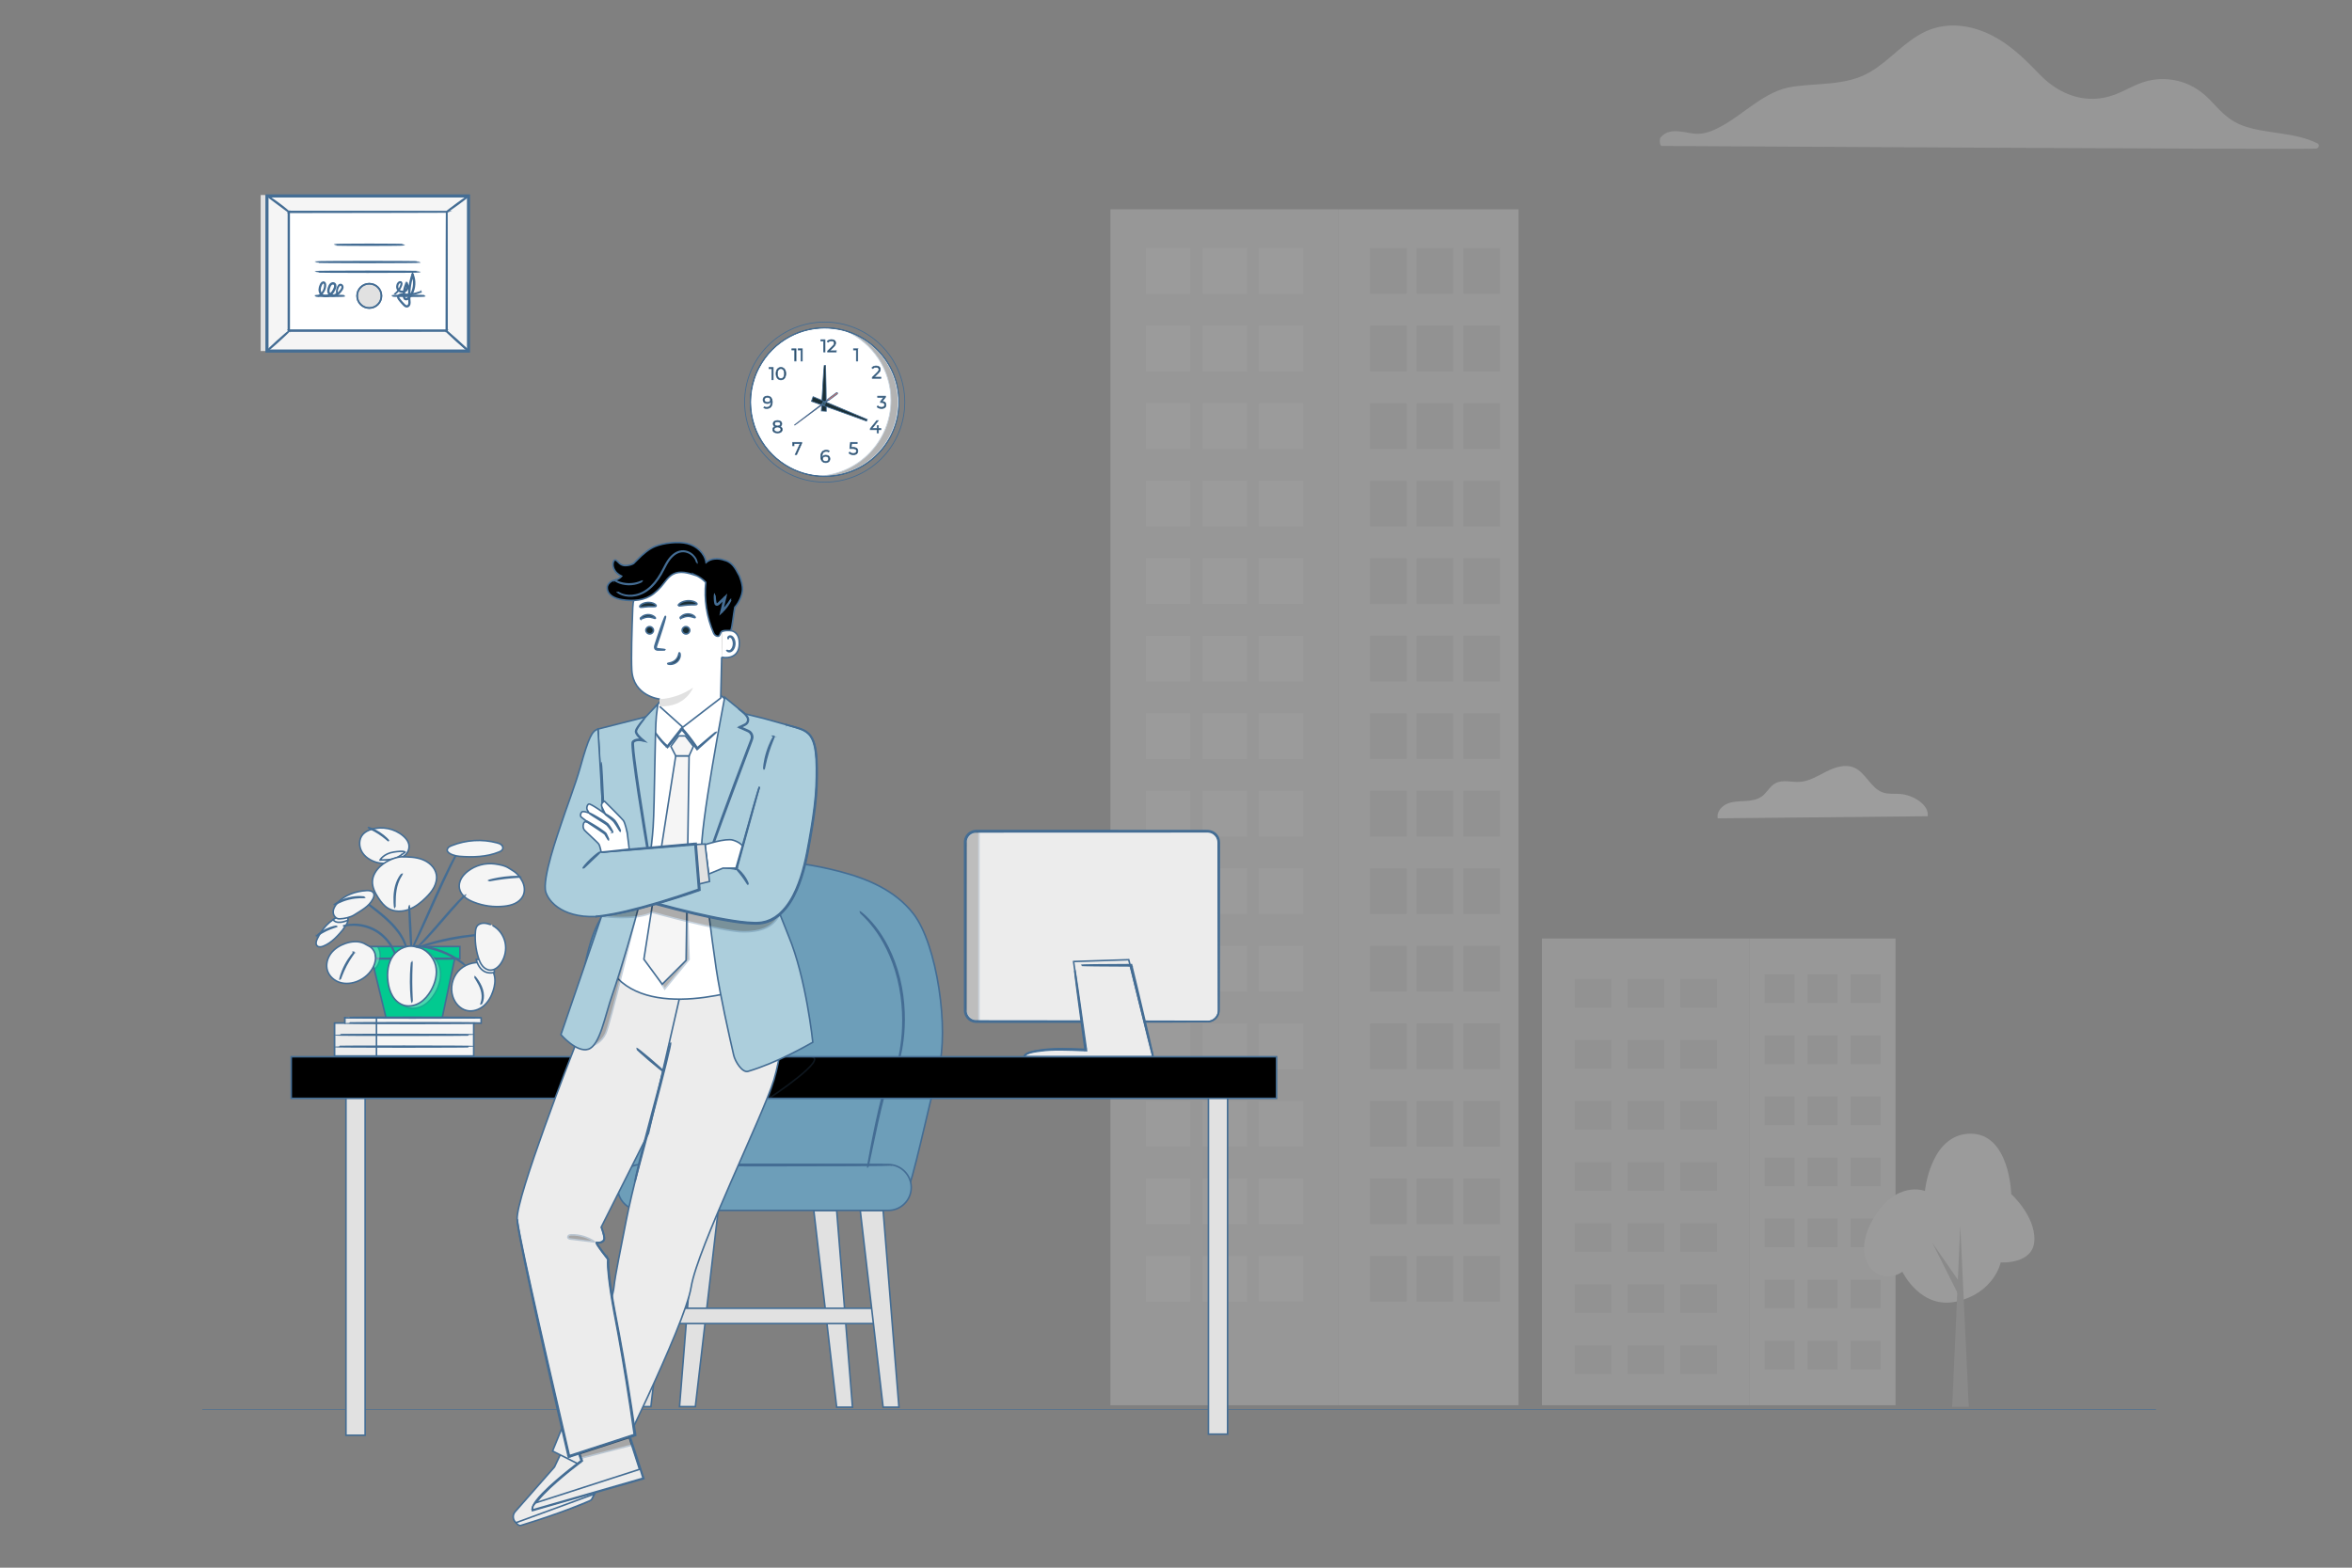 <?xml version="1.0" encoding="UTF-8"?>
<svg xmlns="http://www.w3.org/2000/svg" viewBox="0 0 750 500">
  <rect x="0" y="0" width="750" height="500" fill="#808080" stroke="none"/>
  <defs>
    <style>
      .cls-1, .cls-2, .cls-3, .cls-4, .cls-5, .cls-6, .cls-7, .cls-8, .cls-9, .cls-10, .cls-11, .cls-12, .cls-13, .cls-14, .cls-15, .cls-16, .cls-17, .cls-18 {
        stroke: #446d94;
        stroke-miterlimit: 10;
      }

      .cls-1, .cls-2, .cls-5, .cls-7, .cls-12, .cls-13 {
        stroke-width: .25px;
      }

      .cls-1, .cls-16 {
        fill: none;
      }

      .cls-2, .cls-6 {
        fill: #375a64;
      }

      .cls-3, .cls-4, .cls-6, .cls-8, .cls-9, .cls-10, .cls-11, .cls-14, .cls-15, .cls-17, .cls-18 {
        stroke-width: .5px;
      }

      .cls-3, .cls-19 {
        fill: #ececec;
      }

      .cls-4 {
        fill: #accedc;
      }

      .cls-5, .cls-14 {
        fill: #fff;
      }

      .cls-20 {
        opacity: .2;
      }

      .cls-21 {
        fill: #dedede;
      }

      .cls-22, .cls-17 {
        fill: #e1e1e1;
      }

      .cls-7, .cls-11 {
        fill: #1a2e35;
      }

      .cls-8 {
        fill: #f5f5f5;
      }

      .cls-9 {
        fill: #ff9c6a;
      }

      .cls-23 {
        opacity: .3;
      }

      .cls-24 {
        fill: #c8c8c8;
      }

      .cls-10 {
        fill: #02ca90;
      }

      .cls-25 {
        fill: #dcdcdc;
      }

      .cls-13 {
        fill: #ff735d;
      }

      .cls-26 {
        fill: #a8a8a8;
      }

      .cls-27 {
        fill: #f3f3f3;
      }

      .cls-16 {
        stroke-width: .178px;
      }

      .cls-28 {
        opacity: .25;
      }

      .cls-18 {
        fill: #6d9eb9;
      }
    </style>
  </defs>
  <g id="avvocati"/>
  <g id="architetti"/>
  <g id="Livello_1" data-name="Livello 1"/>
  <g id="commercilaisti">
    <g>
      <line id="linea_pavimento" data-name="linea pavimento" class="cls-16" x1="687.5" y1="449.564" x2="64.5" y2="449.564"/>
      <g id="grattacieli_1" data-name="grattacieli 1" class="cls-28">
        <path class="cls-25" d="M529.914,46.55c11.046,0,196.932,1.223,208.614,.851,.84-.024,1.289-1.259,.456-1.673-7.365-3.646-15.718-2.915-23.371-5.493-4.504-1.517-7.269-4.462-10.393-7.838-2.699-2.921-5.829-5.157-9.673-6.315-3.401-1.02-7.077-1.151-10.531-.33-3.772,.9-7.046,3.059-10.645,4.42-8.93,3.37-17.607,.168-23.982-6.441-5.259-5.445-10.429-10.585-17.577-13.517-5.985-2.459-12.63-2.969-18.621-.258-6.819,3.089-11.497,9.302-17.901,13.038-7.592,4.438-16.672,3.388-25.056,4.726-8.408,1.343-14.824,8.402-22.177,12.468-2.512,1.391-5.085,2.555-8.018,2.483-1.643-.042-3.256-.486-4.882-.69-2.531-.312-4.935-.24-6.639,1.871-.414,.516-.329,2.699,.396,2.699Z"/>
        <g>
          <g>
            <rect class="cls-25" x="354.094" y="66.756" width="72.765" height="381.432"/>
            <g>
              <rect class="cls-19" x="365.388" y="79.145" width="14.145" height="14.564"/>
              <rect class="cls-19" x="383.482" y="79.145" width="14.145" height="14.564"/>
              <rect class="cls-19" x="365.388" y="103.872" width="14.145" height="14.564"/>
              <rect class="cls-19" x="383.482" y="103.872" width="14.145" height="14.564"/>
              <rect class="cls-19" x="365.388" y="128.599" width="14.145" height="14.564"/>
              <rect class="cls-19" x="383.482" y="128.599" width="14.145" height="14.564"/>
              <rect class="cls-19" x="365.388" y="153.326" width="14.145" height="14.564"/>
              <rect class="cls-19" x="383.482" y="153.326" width="14.145" height="14.564"/>
              <rect class="cls-19" x="365.388" y="178.053" width="14.145" height="14.564"/>
              <rect class="cls-19" x="383.482" y="178.053" width="14.145" height="14.564"/>
              <rect class="cls-19" x="365.388" y="202.78" width="14.145" height="14.564"/>
              <rect class="cls-19" x="383.482" y="202.78" width="14.145" height="14.564"/>
              <rect class="cls-19" x="365.388" y="227.507" width="14.145" height="14.564"/>
              <rect class="cls-19" x="383.482" y="227.507" width="14.145" height="14.564"/>
              <rect class="cls-19" x="365.388" y="252.234" width="14.145" height="14.564"/>
              <rect class="cls-19" x="383.482" y="252.234" width="14.145" height="14.564"/>
              <rect class="cls-19" x="365.388" y="276.961" width="14.145" height="14.564"/>
              <rect class="cls-19" x="383.482" y="276.961" width="14.145" height="14.564"/>
              <rect class="cls-19" x="365.388" y="301.687" width="14.145" height="14.564"/>
              <rect class="cls-19" x="383.482" y="301.687" width="14.145" height="14.564"/>
              <rect class="cls-19" x="365.388" y="326.414" width="14.145" height="14.564"/>
              <rect class="cls-19" x="383.482" y="326.414" width="14.145" height="14.564"/>
              <rect class="cls-19" x="365.388" y="351.141" width="14.145" height="14.564"/>
              <rect class="cls-19" x="383.482" y="351.141" width="14.145" height="14.564"/>
              <rect class="cls-19" x="365.388" y="375.868" width="14.145" height="14.564"/>
              <rect class="cls-19" x="383.482" y="375.868" width="14.145" height="14.564"/>
              <rect class="cls-19" x="365.388" y="400.595" width="14.145" height="14.564"/>
              <rect class="cls-19" x="401.42" y="400.595" width="14.145" height="14.564" transform="translate(816.985 815.755) rotate(180)"/>
              <rect class="cls-19" x="401.42" y="375.868" width="14.145" height="14.564" transform="translate(816.985 766.301) rotate(180)"/>
              <rect class="cls-19" x="401.42" y="351.141" width="14.145" height="14.564" transform="translate(816.985 716.847) rotate(180)"/>
              <rect class="cls-19" x="401.42" y="326.414" width="14.145" height="14.564" transform="translate(816.985 667.393) rotate(180)"/>
              <rect class="cls-19" x="401.42" y="301.687" width="14.145" height="14.564" transform="translate(816.985 617.939) rotate(180)"/>
              <rect class="cls-19" x="401.42" y="276.961" width="14.145" height="14.564" transform="translate(816.985 568.485) rotate(180)"/>
              <rect class="cls-19" x="401.42" y="252.234" width="14.145" height="14.564" transform="translate(816.985 519.032) rotate(180)"/>
              <rect class="cls-19" x="401.42" y="227.507" width="14.145" height="14.564" transform="translate(816.985 469.578) rotate(180)"/>
              <rect class="cls-19" x="401.42" y="202.78" width="14.145" height="14.564" transform="translate(816.985 420.124) rotate(180)"/>
              <rect class="cls-19" x="401.42" y="178.053" width="14.145" height="14.564" transform="translate(816.985 370.671) rotate(180)"/>
              <rect class="cls-19" x="401.42" y="153.326" width="14.145" height="14.564" transform="translate(816.985 321.217) rotate(180)"/>
              <rect class="cls-19" x="401.42" y="128.599" width="14.145" height="14.564" transform="translate(816.985 271.763) rotate(180)"/>
              <rect class="cls-19" x="401.42" y="103.872" width="14.145" height="14.564" transform="translate(816.985 222.309) rotate(180)"/>
              <rect class="cls-19" x="401.42" y="79.145" width="14.145" height="14.564" transform="translate(816.985 172.855) rotate(180)"/>
              <rect class="cls-19" x="383.482" y="400.595" width="14.145" height="14.564"/>
            </g>
          </g>
          <g>
            <rect class="cls-21" x="426.859" y="66.756" width="57.371" height="381.432"/>
            <g>
              <rect class="cls-24" x="466.634" y="400.595" width="11.681" height="14.564" transform="translate(944.949 815.755) rotate(180)"/>
              <rect class="cls-24" x="451.692" y="400.595" width="11.68" height="14.564" transform="translate(915.064 815.755) rotate(180)"/>
              <rect class="cls-24" x="466.634" y="375.868" width="11.681" height="14.564" transform="translate(944.949 766.301) rotate(180)"/>
              <rect class="cls-24" x="451.692" y="375.868" width="11.68" height="14.564" transform="translate(915.064 766.301) rotate(180)"/>
              <rect class="cls-24" x="466.634" y="351.141" width="11.681" height="14.564" transform="translate(944.949 716.847) rotate(180)"/>
              <rect class="cls-24" x="451.692" y="351.141" width="11.68" height="14.564" transform="translate(915.064 716.847) rotate(180)"/>
              <rect class="cls-24" x="466.634" y="326.414" width="11.681" height="14.564" transform="translate(944.949 667.393) rotate(180)"/>
              <rect class="cls-24" x="451.692" y="326.414" width="11.68" height="14.564" transform="translate(915.064 667.393) rotate(180)"/>
              <rect class="cls-24" x="466.634" y="301.687" width="11.681" height="14.564" transform="translate(944.949 617.939) rotate(180)"/>
              <rect class="cls-24" x="451.692" y="301.687" width="11.68" height="14.564" transform="translate(915.064 617.939) rotate(180)"/>
              <rect class="cls-24" x="466.634" y="276.961" width="11.681" height="14.564" transform="translate(944.949 568.485) rotate(180)"/>
              <rect class="cls-24" x="451.692" y="276.961" width="11.68" height="14.564" transform="translate(915.064 568.485) rotate(180)"/>
              <rect class="cls-24" x="466.634" y="252.234" width="11.681" height="14.564" transform="translate(944.949 519.032) rotate(180)"/>
              <rect class="cls-24" x="451.692" y="252.234" width="11.68" height="14.564" transform="translate(915.064 519.032) rotate(180)"/>
              <rect class="cls-24" x="466.634" y="227.507" width="11.681" height="14.564" transform="translate(944.949 469.578) rotate(180)"/>
              <rect class="cls-24" x="451.692" y="227.507" width="11.68" height="14.564" transform="translate(915.064 469.578) rotate(180)"/>
              <rect class="cls-24" x="466.634" y="202.78" width="11.681" height="14.564" transform="translate(944.949 420.124) rotate(180)"/>
              <rect class="cls-24" x="451.692" y="202.78" width="11.68" height="14.564" transform="translate(915.064 420.124) rotate(180)"/>
              <rect class="cls-24" x="466.634" y="178.053" width="11.681" height="14.564" transform="translate(944.949 370.671) rotate(180)"/>
              <rect class="cls-24" x="451.692" y="178.053" width="11.68" height="14.564" transform="translate(915.064 370.671) rotate(180)"/>
              <rect class="cls-24" x="466.634" y="153.326" width="11.681" height="14.564" transform="translate(944.949 321.217) rotate(180)"/>
              <rect class="cls-24" x="451.692" y="153.326" width="11.68" height="14.564" transform="translate(915.064 321.217) rotate(180)"/>
              <rect class="cls-24" x="466.634" y="128.599" width="11.681" height="14.564" transform="translate(944.949 271.763) rotate(180)"/>
              <rect class="cls-24" x="451.692" y="128.599" width="11.68" height="14.564" transform="translate(915.064 271.763) rotate(180)"/>
              <rect class="cls-24" x="466.634" y="103.872" width="11.681" height="14.564" transform="translate(944.949 222.309) rotate(180)"/>
              <rect class="cls-24" x="451.692" y="103.872" width="11.68" height="14.564" transform="translate(915.064 222.309) rotate(180)"/>
              <rect class="cls-24" x="466.634" y="79.145" width="11.681" height="14.564" transform="translate(944.949 172.855) rotate(180)"/>
              <rect class="cls-24" x="436.879" y="79.145" width="11.68" height="14.564"/>
              <rect class="cls-24" x="436.879" y="103.872" width="11.68" height="14.564"/>
              <rect class="cls-24" x="436.879" y="128.599" width="11.68" height="14.564"/>
              <rect class="cls-24" x="436.879" y="153.326" width="11.68" height="14.564"/>
              <rect class="cls-24" x="436.879" y="178.053" width="11.68" height="14.564"/>
              <rect class="cls-24" x="436.879" y="202.78" width="11.68" height="14.564"/>
              <rect class="cls-24" x="436.879" y="227.507" width="11.68" height="14.564"/>
              <rect class="cls-24" x="436.879" y="252.234" width="11.68" height="14.564"/>
              <rect class="cls-24" x="436.879" y="276.961" width="11.68" height="14.564"/>
              <rect class="cls-24" x="436.879" y="301.687" width="11.68" height="14.564"/>
              <rect class="cls-24" x="436.879" y="326.414" width="11.68" height="14.564"/>
              <rect class="cls-24" x="436.879" y="351.141" width="11.68" height="14.564"/>
              <rect class="cls-24" x="436.879" y="375.868" width="11.68" height="14.564"/>
              <rect class="cls-24" x="436.879" y="400.595" width="11.68" height="14.564"/>
              <rect class="cls-24" x="451.692" y="79.145" width="11.68" height="14.564" transform="translate(915.064 172.855) rotate(180)"/>
            </g>
          </g>
        </g>
        <g>
          <g>
            <rect class="cls-25" x="491.692" y="299.336" width="66.262" height="148.852"/>
            <g>
              <rect class="cls-24" x="502.113" y="312.221" width="11.726" height="9.12"/>
              <rect class="cls-24" x="502.113" y="331.7" width="11.726" height="9.12"/>
              <rect class="cls-24" x="502.113" y="351.178" width="11.726" height="9.12"/>
              <rect class="cls-24" x="502.113" y="370.657" width="11.726" height="9.12"/>
              <rect class="cls-24" x="502.113" y="390.136" width="11.726" height="9.12"/>
              <rect class="cls-24" x="502.113" y="409.614" width="11.726" height="9.12"/>
              <rect class="cls-24" x="502.113" y="429.093" width="11.726" height="9.12"/>
              <rect class="cls-24" x="518.981" y="312.221" width="11.727" height="9.12"/>
              <rect class="cls-24" x="518.981" y="331.7" width="11.727" height="9.12"/>
              <rect class="cls-24" x="518.981" y="351.178" width="11.727" height="9.12"/>
              <rect class="cls-24" x="518.981" y="370.657" width="11.727" height="9.12"/>
              <rect class="cls-24" x="518.981" y="390.136" width="11.727" height="9.12"/>
              <rect class="cls-24" x="518.981" y="409.614" width="11.727" height="9.12"/>
              <rect class="cls-24" x="518.981" y="429.093" width="11.727" height="9.12"/>
              <rect class="cls-24" x="535.807" y="312.221" width="11.726" height="9.12"/>
              <rect class="cls-24" x="535.807" y="331.7" width="11.726" height="9.12"/>
              <rect class="cls-24" x="535.807" y="351.178" width="11.726" height="9.12"/>
              <rect class="cls-24" x="535.807" y="370.657" width="11.726" height="9.12"/>
              <rect class="cls-24" x="535.807" y="390.136" width="11.726" height="9.12"/>
              <rect class="cls-24" x="535.807" y="409.614" width="11.726" height="9.12"/>
              <rect class="cls-24" x="535.807" y="429.093" width="11.726" height="9.12"/>
            </g>
          </g>
          <g>
            <rect class="cls-21" x="557.954" y="299.336" width="46.49" height="148.852"/>
            <g>
              <rect class="cls-24" x="590.14" y="427.638" width="9.546" height="9.12" transform="translate(1189.825 864.397) rotate(180)"/>
              <rect class="cls-24" x="590.14" y="408.16" width="9.546" height="9.12" transform="translate(1189.825 825.439) rotate(180)"/>
              <rect class="cls-24" x="590.14" y="388.681" width="9.546" height="9.12" transform="translate(1189.825 786.482) rotate(180)"/>
              <rect class="cls-24" x="590.14" y="369.203" width="9.546" height="9.12" transform="translate(1189.825 747.525) rotate(180)"/>
              <rect class="cls-24" x="590.14" y="349.724" width="9.546" height="9.12" transform="translate(1189.825 708.567) rotate(180)"/>
              <rect class="cls-24" x="590.14" y="330.245" width="9.546" height="9.12" transform="translate(1189.825 669.61) rotate(180)"/>
              <rect class="cls-24" x="590.14" y="310.766" width="9.546" height="9.12" transform="translate(1189.825 630.653) rotate(180)"/>
              <rect class="cls-24" x="576.409" y="427.638" width="9.545" height="9.12" transform="translate(1162.364 864.397) rotate(180)"/>
              <rect class="cls-24" x="576.409" y="408.16" width="9.545" height="9.12" transform="translate(1162.364 825.439) rotate(180)"/>
              <rect class="cls-24" x="576.409" y="388.681" width="9.545" height="9.12" transform="translate(1162.364 786.482) rotate(180)"/>
              <rect class="cls-24" x="576.409" y="369.203" width="9.545" height="9.12" transform="translate(1162.364 747.525) rotate(180)"/>
              <rect class="cls-24" x="576.409" y="349.724" width="9.545" height="9.12" transform="translate(1162.364 708.567) rotate(180)"/>
              <rect class="cls-24" x="576.409" y="330.245" width="9.545" height="9.12" transform="translate(1162.364 669.61) rotate(180)"/>
              <rect class="cls-24" x="576.409" y="310.766" width="9.545" height="9.12" transform="translate(1162.364 630.653) rotate(180)"/>
              <rect class="cls-24" x="562.713" y="427.638" width="9.545" height="9.12" transform="translate(1134.97 864.397) rotate(180)"/>
              <rect class="cls-24" x="562.713" y="408.16" width="9.545" height="9.12" transform="translate(1134.97 825.439) rotate(180)"/>
              <rect class="cls-24" x="562.713" y="388.681" width="9.545" height="9.12" transform="translate(1134.97 786.482) rotate(180)"/>
              <rect class="cls-24" x="562.713" y="369.203" width="9.545" height="9.12" transform="translate(1134.97 747.525) rotate(180)"/>
              <rect class="cls-24" x="562.713" y="349.724" width="9.545" height="9.12" transform="translate(1134.97 708.567) rotate(180)"/>
              <rect class="cls-24" x="562.713" y="330.245" width="9.545" height="9.12" transform="translate(1134.97 669.61) rotate(180)"/>
              <rect class="cls-24" x="562.713" y="310.766" width="9.545" height="9.12" transform="translate(1134.97 630.653) rotate(180)"/>
            </g>
          </g>
        </g>
        <g>
          <path class="cls-19" d="M613.814,379.848s-9.278-3.67-16.625,9.145c-7.534,13.142,1.938,21.785,9.44,16.625,0,0,5.902,12.359,17.676,9.402,11.774-2.957,13.677-12.381,13.677-12.381,0,0,10.453,.725,10.739-7.078,.286-7.803-7.377-14.713-7.377-14.713,0,0-.463-19.432-13.123-19.271-12.66,.161-14.407,18.27-14.407,18.27Z"/>
          <g>
            <polygon class="cls-26" points="622.501 448.7 625.088 390.876 627.801 448.694 622.501 448.7"/>
            <polygon class="cls-26" points="624.324 412.606 616.18 396.395 625.66 410.074 624.324 412.606"/>
          </g>
        </g>
        <g id="nuvola">
          <path class="cls-27" d="M614.702,260.331c.513-3.72-4.746-6.788-8.692-7.101-1.886-.148-3.842,.139-5.624-.487-3.868-1.347-5.406-6.336-9.178-7.927-2.816-1.191-6.067-.13-8.796,1.243s-5.432,3.103-8.483,3.303c-2.66,.174-5.537-.817-7.866,.487-1.73,.965-2.642,2.964-4.233,4.137-1.565,1.156-3.598,1.399-5.537,1.504-1.938,.104-3.946,.122-5.71,.93-1.764,.808-3.225,2.677-2.86,4.581l66.978-.669Z"/>
        </g>
      </g>
      <g id="avvocati___accessori" data-name="avvocati + accessori">
        <g>
          <g>
            <polygon class="cls-22" points="83.127 62.203 83.127 111.962 147.395 111.962 149.711 62.551 83.127 62.203"/>
            <g>
              <rect class="cls-8" x="92.526" y="55.092" width="49.47" height="64.269" transform="translate(30.034 204.488) rotate(-90)"/>
              <path class="cls-17" d="M149.641,112.207H84.881V62.246h64.76v49.961Zm-64.269-.491h63.778V62.737h-63.778v48.979Z"/>
            </g>
            <g>
              <rect class="cls-14" x="92.087" y="67.576" width="50.347" height="37.874"/>
              <path class="cls-17" d="M142.435,67.576s-.085,.004-.244,.007l-.708,.007c-.628,.003-1.548,.008-2.742,.014-2.398,.007-5.896,.018-10.326,.031-8.854,.014-21.425,.034-36.326,.057l.115-.115c.004,11.36,.008,24.255,.012,37.87v.004l-.128-.128c18.749,.008,36.129,.016,50.347,.023l-.105,.105c.023-11.446,.041-20.9,.055-27.502,.012-3.302,.021-5.889,.027-7.658,.005-.879,.009-1.554,.012-2.017,.004-.457,.012-.698,.012-.698,0,0,.008,.226,.011,.676,.003,.458,.007,1.126,.012,1.997,.006,1.763,.015,4.342,.027,7.634,.013,6.617,.032,16.094,.055,27.567l0,.105-.105,0c-14.219,.006-31.599,.014-50.347,.023l-.128,0v-.132c.004-13.615,.009-26.51,.012-37.87l0-.116,.115,0c14.932,.023,27.529,.043,36.401,.057,4.419,.013,7.908,.024,10.3,.031,1.185,.006,2.097,.011,2.72,.014,.302,.003,.533,.005,.695,.007,.155,.002,.231,.007,.231,.007Z"/>
            </g>
            <path class="cls-17" d="M85.127,62.377c.021-.029,.435,.228,1.087,.668,.652,.44,1.544,1.061,2.51,1.775,.966,.714,1.82,1.388,2.424,1.893,.604,.505,.961,.837,.94,.863-.023,.028-.42-.254-1.051-.721-.703-.522-1.54-1.143-2.464-1.83-.924-.688-1.76-1.31-2.463-1.833-.625-.477-1.002-.786-.982-.815Z"/>
            <path class="cls-17" d="M149.396,62.492c.042,.057-1.483,1.241-3.405,2.645-1.922,1.404-3.514,2.496-3.556,2.439-.042-.057,1.483-1.241,3.405-2.645,1.922-1.404,3.514-2.496,3.556-2.439Z"/>
            <g>
              <line class="cls-14" x1="149.396" y1="111.962" x2="142.179" y2="105.45"/>
              <path class="cls-17" d="M142.179,105.45c.047-.052,1.701,1.363,3.694,3.161,1.993,1.798,3.57,3.299,3.523,3.351-.047,.052-1.701-1.363-3.694-3.161-1.992-1.798-3.57-3.298-3.523-3.351Z"/>
            </g>
            <path class="cls-17" d="M85.127,111.962c-.047-.052,1.457-1.487,3.359-3.204,1.903-1.718,3.483-3.067,3.531-3.015,.047,.052-1.456,1.487-3.359,3.204-1.902,1.717-3.483,3.067-3.53,3.014Z"/>
          </g>
          <path class="cls-17" d="M128.917,78.064c0,.073-4.981,.132-11.123,.132-6.145,0-11.124-.059-11.124-.132s4.98-.132,11.124-.132c6.143,0,11.123,.059,11.123,.132Z"/>
          <path class="cls-17" d="M133.928,83.577c0,.073-7.463,.132-16.666,.132-9.207,0-16.668-.059-16.668-.132,0-.073,7.461-.132,16.668-.132,9.204,0,16.666,.059,16.666,.132Z"/>
          <path class="cls-17" d="M133.928,86.67c0,.073-7.463,.132-16.666,.132-9.207,0-16.668-.059-16.668-.132s7.461-.132,16.668-.132c9.204,0,16.666,.059,16.666,.132Z"/>
          <g>
            <path class="cls-17" d="M121.633,94.362c0,2.142-1.736,3.878-3.878,3.878s-3.878-1.736-3.878-3.878,1.736-3.878,3.878-3.878,3.878,1.736,3.878,3.878Z"/>
            <path class="cls-17" d="M117.754,98.253c-2.146,0-3.891-1.745-3.891-3.891,0-2.145,1.746-3.891,3.891-3.891s3.891,1.746,3.891,3.891c0,2.146-1.746,3.891-3.891,3.891Zm0-7.757c-2.131,0-3.866,1.734-3.866,3.866,0,2.131,1.734,3.866,3.866,3.866s3.866-1.734,3.866-3.866c0-2.132-1.734-3.866-3.866-3.866Z"/>
          </g>
          <path class="cls-17" d="M109.864,94.362c0,.073-2.092,.132-4.672,.132-2.581,0-4.673-.059-4.673-.132,0-.073,2.092-.132,4.673-.132,2.58,0,4.672,.059,4.672,.132Z"/>
          <path class="cls-17" d="M135.49,94.362c0,.073-2.341,.132-5.228,.132-2.888,0-5.228-.059-5.228-.132,0-.073,2.34-.132,5.228-.132,2.887,0,5.228,.059,5.228,.132Z"/>
          <path class="cls-3" d="M107.45,93.632c-.007,.001-.036-.108-.056-.32-.017-.212-.024-.531,.053-.933,.084-.398,.231-.885,.59-1.364,.097-.114,.226-.228,.399-.272,.172-.047,.369,0,.514,.11,.299,.207,.438,.639,.325,1.012-.098,.378-.336,.695-.571,1.01-.241,.316-.517,.632-.858,.905-.341,.269-.751,.501-1.23,.567-.469,.062-.987-.017-1.411-.316-.441-.287-.661-.861-.619-1.382,.036-.53,.204-1.018,.418-1.509,.116-.244,.272-.486,.509-.666,.237-.174,.541-.271,.854-.213,.318,.054,.576,.334,.641,.637,.071,.302,.026,.6-.052,.876-.18,.551-.442,1.03-.766,1.48-.328,.441-.74,.826-1.235,1.058-.493,.231-1.047,.307-1.567,.199-.521-.099-.985-.438-1.239-.875-.261-.434-.357-.933-.329-1.402,.027-.47,.164-.907,.341-1.301,.174-.373,.389-.819,.861-.942,.239-.052,.486,.086,.593,.275,.111,.186,.144,.386,.156,.574,.016,.744-.182,1.401-.462,1.909-.271,.517-.621,.888-.928,1.153-.312,.264-.592,.416-.784,.507-.196,.085-.303,.118-.306,.111-.016-.029,.428-.162,1.021-.696,.289-.27,.616-.64,.865-1.144,.258-.495,.432-1.133,.406-1.83-.012-.168-.049-.343-.135-.48-.083-.136-.236-.212-.389-.179-.153,.031-.299,.158-.413,.308-.116,.148-.201,.332-.286,.523-.335,.739-.486,1.702-.005,2.486,.229,.384,.622,.667,1.083,.755,.458,.094,.962,.024,1.404-.186,.893-.431,1.513-1.39,1.858-2.377,.071-.248,.104-.511,.049-.739-.051-.225-.22-.402-.437-.443-.216-.043-.462,.029-.646,.165-.185,.139-.326,.346-.431,.567-.2,.453-.368,.944-.4,1.41-.034,.468,.141,.923,.509,1.17,.356,.257,.82,.337,1.237,.283,.42-.053,.805-.26,1.126-.509,.323-.252,.593-.553,.832-.857,.237-.307,.463-.608,.551-.933,.101-.322-.01-.653-.244-.83-.232-.194-.535-.087-.701,.123-.34,.43-.508,.909-.601,1.289-.173,.779-.066,1.232-.098,1.232Z"/>
          <path class="cls-3" d="M134.266,93.011c.002,.004-.033,.023-.101,.056-.069,.032-.171,.083-.31,.139-.275,.117-.689,.272-1.238,.427-.549,.151-1.236,.302-2.047,.376-.406,.038-.842,.057-1.305,.049-.462,.009-.961-.092-1.442-.037-.238,.031-.47,.136-.627,.32-.163,.181-.189,.436-.077,.669,.105,.234,.297,.451,.476,.678,.182,.225,.374,.45,.574,.675,.2,.224,.41,.447,.628,.669,.218,.219,.439,.45,.709,.546,.267,.105,.56-.015,.736-.259,.184-.238,.23-.56,.22-.888-.279-2.713-.061-5.828,.974-8.88l.113-.333,.133,.325c.289,.704,.473,1.501,.523,2.316,.056,1.116-.122,2.229-.53,3.229-.203,.5-.457,.974-.755,1.41-.293,.422-.657,.881-1.219,1.028-.281,.082-.633-.033-.8-.285-.169-.249-.194-.527-.211-.774-.029-.499-.014-.992,.046-1.472,.117-.961,.405-1.863,.809-2.662l.085-.168,.111,.149c.639,.861,.352,2.142-.497,2.621-.835,.476-1.928,.203-2.39-.522-.46-.72-.333-1.647,.156-2.183,.118-.137,.268-.253,.447-.309,.178-.061,.405-.01,.522,.144,.119,.152,.132,.333,.125,.49-.008,.159-.047,.312-.097,.448-.385,1.1-.995,1.815-1.434,2.24-.223,.214-.412,.358-.54,.452-.131,.091-.201,.134-.205,.129-.004-.005,.059-.059,.182-.158,.12-.103,.3-.255,.512-.474,.418-.436,.999-1.153,1.356-2.233,.085-.251,.144-.584-.015-.799-.176-.221-.535-.071-.729,.179-.433,.482-.537,1.338-.12,1.969,.403,.632,1.398,.87,2.124,.443,.732-.408,.979-1.566,.421-2.295l.195-.019c-.387,.778-.662,1.656-.772,2.588-.057,.466-.069,.944-.039,1.427,.014,.237,.048,.475,.166,.643,.119,.166,.323,.24,.535,.183,.213-.052,.418-.189,.595-.35,.178-.159,.315-.373,.469-.577,.287-.42,.531-.877,.725-1.359,.392-.965,.562-2.04,.509-3.117-.049-.786-.225-1.553-.502-2.23l.246-.008c-1.023,3.02-1.251,6.068-.987,8.79,.01,.347-.041,.737-.272,1.033-.111,.146-.259,.27-.439,.337-.18,.067-.384,.058-.554-.005-.345-.129-.572-.387-.791-.606-.22-.226-.43-.453-.631-.681-.201-.228-.392-.458-.575-.687-.177-.231-.372-.448-.497-.728-.137-.273-.098-.65,.114-.869,.196-.225,.478-.343,.744-.375,.269-.035,.525-.009,.767,.011,.241,.02,.476,.036,.704,.043,.457,.014,.888,.001,1.289-.029,.803-.06,1.486-.195,2.034-.33,.548-.139,.965-.278,1.245-.38,.28-.101,.426-.157,.43-.147Z"/>
        </g>
      </g>
    </g>
  </g>
  <g id="ingegnere">
    <g>
      <g>
        <rect class="cls-10" x="115.357" y="301.885" width="31.29" height="3.908"/>
        <polyline class="cls-10" points="118.52 305.79 123.08 324.56 141.02 324.56 144.99 305.79"/>
        <path class="cls-8" d="M118.163,305.752c0-.077,6.318-.14,14.11-.14,7.794,0,14.111,.063,14.111,.14s-6.316,.14-14.111,.14c-7.792,0-14.11-.063-14.11-.14Z"/>
        <g>
          <path class="cls-8" d="M109.689,296.13c-1.869,2.232-3.851,4.547-6.553,5.631-.656,.263-1.49,.415-1.999-.075-.595-.572-.314-1.565,.047-2.307,1.52-3.124,3.948-5.986,7.226-7.136,.665-.233,1.469-.372,2.023,.064,.638,.502,.591,1.51,.226,2.234-.366,.725-.97,1.307-1.337,2.031"/>
          <path class="cls-8" d="M106.244,293.316s.769,1.794,4.68,.209c0,0,.252-1.124-.49-1.22-.742-.096-2.357-.468-4.19,1.011Z"/>
          <path class="cls-8" d="M126.184,304.955c-.058,.022-.342-1.153-1.293-2.816-.933-1.654-2.655-3.77-5.186-5.232-2.533-1.46-5.228-1.892-7.127-1.871-1.916,.01-3.075,.352-3.085,.29-.002-.009,.068-.034,.205-.074,.137-.036,.338-.101,.603-.151,.527-.117,1.305-.234,2.274-.263,1.924-.072,4.681,.335,7.269,1.827,2.586,1.493,4.318,3.677,5.219,5.378,.459,.854,.748,1.585,.91,2.101,.09,.255,.134,.461,.171,.598,.034,.138,.048,.212,.038,.214Z"/>
          <path class="cls-8" d="M100.897,298.574c-.022-.027,.27-.321,.802-.727,.531-.406,1.31-.912,2.231-1.357,.922-.443,1.804-.736,2.452-.898,.649-.162,1.061-.208,1.068-.173,.02,.085-1.588,.443-3.399,1.323-1.817,.866-3.1,1.9-3.154,1.831Z"/>
        </g>
        <path class="cls-8" d="M128.675,273.104c1.359-.776,2.073-2.529,1.644-4.034-.284-.996-.994-1.82-1.782-2.492-2.734-2.334-6.692-3.143-10.122-2.069-1.035,.324-2.048,.828-2.753,1.652-1.274,1.488-1.261,3.808-.279,5.504,.982,1.695,2.766,2.81,4.643,3.37,2.996,.895,6.165-.032,8.65-1.93"/>
        <path class="cls-8" d="M121.182,274.29s1.128-2.039,4.378-2.54c3.25-.5,3.615,0,3.615,0,0,0-1.903,1.666-3.475,2.121s-4.518,.419-4.518,.419Z"/>
        <path class="cls-8" d="M157.656,311.15c-.368-1.61-1.447-3.116-2.994-3.694l-.896-.342c-2.8-.494-5.824,.567-7.702,2.702-1.878,2.135-2.544,5.27-1.696,7.984,.66,2.114,2.314,4.005,4.471,4.507,1.874,.436,3.897-.227,5.37-1.464,1.473-1.237,2.443-2.988,3.042-4.816,.514-1.57,.775-3.267,.407-4.877Z"/>
        <path class="cls-8" d="M157.811,275.538c-3.045-.408-6.242,.46-8.663,2.352-.839,.656-1.594,1.439-2.101,2.375s-.75,2.037-.552,3.083c.204,1.078,.862,2.035,1.694,2.751,.832,.716,1.83,1.212,2.85,1.618,3.074,1.223,6.449,1.68,9.738,1.319,1.176-.129,2.354-.365,3.422-.876,1.067-.51,2.022-1.315,2.552-2.373,.727-1.453,.566-3.249-.181-4.692-.747-1.443-1.741-2.657-3.144-3.476-1.403-.819-1.879-1.568-5.616-2.081"/>
        <path class="cls-8" d="M129.772,303.014c-.068,.019-.273-1.148-1.08-2.848-.21-.42-.431-.885-.732-1.35-.271-.482-.614-.963-.974-1.469-.745-.994-1.624-2.045-2.652-3.051-2.043-2.025-4.109-3.63-5.589-4.804-.741-.587-1.343-1.06-1.751-1.398-.408-.337-.628-.53-.617-.546,.012-.015,.255,.149,.683,.459,.467,.344,1.074,.79,1.805,1.328,1.511,1.135,3.605,2.721,5.666,4.763,1.035,1.015,1.92,2.083,2.663,3.098,.359,.517,.699,1.009,.965,1.503,.296,.476,.51,.953,.711,1.384,.219,.423,.334,.842,.469,1.195,.139,.352,.214,.669,.271,.929,.121,.518,.179,.804,.16,.808Z"/>
        <path class="cls-8" d="M148.389,307.883c-.012,.015-.216-.124-.573-.386-.354-.266-.879-.635-1.54-1.07-1.319-.872-3.23-1.95-5.48-2.821-2.253-.865-4.394-1.348-5.957-1.587-.781-.121-1.418-.2-1.859-.24-.441-.045-.685-.079-.684-.098,.001-.019,.247-.022,.692-.01,.445,.007,1.089,.056,1.88,.153,1.581,.19,3.753,.648,6.03,1.522,2.274,.88,4.191,1.998,5.49,2.918,.651,.459,1.161,.854,1.496,1.148,.338,.29,.518,.457,.506,.472Z"/>
        <path class="cls-8" d="M153.704,298.067c.002,.019-.284,.061-.802,.121-.568,.067-1.305,.155-2.191,.26-1.848,.228-4.395,.598-7.181,1.15-2.787,.555-5.282,1.187-7.077,1.683-.859,.242-1.573,.443-2.124,.598-.501,.143-.782,.213-.788,.195-.006-.018,.263-.124,.755-.298,.491-.177,1.209-.412,2.102-.684,1.785-.546,4.281-1.21,7.077-1.767,2.796-.554,5.356-.894,7.214-1.072,.929-.09,1.682-.147,2.204-.172,.521-.026,.81-.032,.812-.013Z"/>
        <path class="cls-8" d="M148.491,285.296c.013,.014-.195,.245-.582,.651-.388,.405-.944,.996-1.62,1.737-1.358,1.476-3.171,3.571-5.167,5.894-1.997,2.324-3.838,4.403-5.236,5.848-.696,.725-1.275,1.297-1.687,1.679-.412,.383-.645,.588-.658,.574-.013-.014,.195-.245,.582-.651,.388-.405,.944-.996,1.619-1.737,1.358-1.476,3.171-3.572,5.168-5.895,1.996-2.323,3.837-4.402,5.235-5.847,.696-.725,1.275-1.297,1.687-1.679,.412-.383,.645-.588,.659-.574Z"/>
        <g>
          <path class="cls-8" d="M127.96,272.277l.078,0,.004-0h-.082Z"/>
          <path class="cls-8" d="M139.142,278.878c-.422-2.232-2.337-3.949-4.461-4.753-2.099-.795-4.396-.849-6.642-.848-1.427,.023-4.457,.905-6.739,2.982-1.356,1.235-2.428,2.895-2.544,4.725-.122,1.928,.812,3.76,1.868,5.377,.859,1.315,1.853,2.599,3.21,3.392,1.919,1.121,4.356,1.098,6.445,.342,2.09-.756,3.877-2.172,5.464-3.728,1.021-1,1.986-2.083,2.651-3.348,.665-1.265,1.014-2.736,.749-4.14Z"/>
        </g>
        <path class="cls-8" d="M131.153,302.447c-.077,.004-.294-3.051-.484-6.823-.19-3.773-.282-6.834-.205-6.838,.077-.004,.294,3.051,.484,6.824,.19,3.772,.282,6.833,.205,6.837Z"/>
        <path class="cls-8" d="M145.896,271.751c.008,.005-.038,.112-.136,.314-.113,.226-.258,.515-.437,.873-.382,.756-.935,1.85-1.593,3.214-1.329,2.722-3.079,6.524-4.978,10.74-1.898,4.218-3.616,8.038-4.911,10.779-.644,1.372-1.182,2.475-1.564,3.232l-.447,.868c-.105,.197-.164,.298-.173,.294-.009-.004,.034-.114,.122-.319l.399-.891,1.482-3.268c1.25-2.795,2.954-6.603,4.836-10.811,1.899-4.217,3.68-8.01,5.056-10.713,.681-1.355,1.262-2.436,1.674-3.178,.198-.348,.358-.629,.483-.849,.113-.192,.177-.291,.185-.287Z"/>
        <g>
          <path class="cls-8" d="M108.349,293.055c1.408-.029,3.423-.482,4.609-1.242,2.292-1.469,4.678-2.656,5.946-5.065,.308-.585,.54-1.303,.237-1.891-.396-.767-1.438-.871-2.3-.819-3.488,.21-7.069,1.434-9.354,4.078-.711,.823-1.303,1.845-1.237,2.93,.066,1.086,1.022,2.156,2.1,2.008"/>
          <path class="cls-8" d="M116.379,286.2c-.004,.046-.585,.005-1.519,.031-.933,.024-2.222,.146-3.604,.484-1.382,.343-2.579,.834-3.417,1.247-.839,.411-1.334,.718-1.359,.679-.018-.026,.441-.392,1.268-.854,.825-.463,2.034-.994,3.441-1.343,1.408-.345,2.725-.437,3.67-.411,.947,.025,1.524,.136,1.52,.167Z"/>
        </g>
        <g>
          <g class="cls-23">
            <path class="cls-8" d="M119.338,309.172c1.064-.848,1.635-2.104,1.847-3.447,.212-1.344,.019-2.692-.731-3.826l-3.013,.01,1.898,7.263Z"/>
          </g>
          <path class="cls-8" d="M119.702,304.663c-.205-1.219-.946-2.379-2.061-2.913l-1.602-.883c-1.836-.836-4-.626-5.905,.038-1.814,.632-3.524,1.692-4.662,3.24-1.138,1.548-1.639,3.622-1.052,5.452,.588,1.83,2.213,3.23,4.056,3.775,1.843,.545,3.864,.297,5.636-.448,2.145-.902,3.996-2.555,4.986-4.66,.526-1.118,.809-2.382,.604-3.601Z"/>
          <path class="cls-8" d="M112.983,303.715c.033,.027-.302,.47-.808,1.205-.507,.735-1.173,1.773-1.807,2.976-.632,1.204-1.111,2.341-1.43,3.175-.319,.834-.494,1.36-.535,1.348-.033-.009,.075-.556,.349-1.414,.273-.858,.729-2.021,1.369-3.239,.642-1.217,1.343-2.251,1.895-2.962,.552-.712,.942-1.111,.968-1.088Z"/>
        </g>
        <g>
          <g class="cls-23">
            <path class="cls-8" d="M134.316,302.891c-2.688-1.087-5.935,.292-7.611,2.658-1.676,2.366-2.008,5.463-1.633,8.338,.208,1.596,.627,3.188,1.462,4.563,.836,1.375,2.123,2.52,3.672,2.957,1.689,.477,3.55,.068,5.041-.856,1.492-.924,2.642-2.322,3.52-3.841,1.391-2.407,2.154-5.295,1.511-8-.643-2.705-3.194-5.572-5.963-5.82"/>
          </g>
          <path class="cls-8" d="M132.963,302.137c-2.688-1.087-5.935,.292-7.611,2.658-1.676,2.366-2.008,5.463-1.633,8.338,.208,1.595,.627,3.188,1.462,4.563,.836,1.375,2.123,2.52,3.672,2.957,1.689,.477,3.55,.068,5.041-.856,1.492-.924,2.642-2.322,3.52-3.841,1.391-2.407,2.154-5.295,1.511-8-.643-2.705-3.194-5.572-5.963-5.82"/>
          <path class="cls-8" d="M131.385,319.693c-.019,.002-.053-.179-.098-.508-.046-.329-.098-.807-.149-1.398-.104-1.182-.195-2.821-.202-4.633-.006-1.813,.074-3.452,.17-4.635,.048-.592,.096-1.069,.14-1.399,.043-.329,.076-.51,.095-.509,.041,.003,.008,.736-.038,1.919-.046,1.183-.093,2.817-.088,4.623,.007,1.805,.066,3.439,.119,4.621,.053,1.183,.091,1.915,.051,1.919Z"/>
        </g>
        <path class="cls-8" d="M153.322,320.374c-.046-.023,.232-.497,.396-1.343,.173-.839,.167-2.056-.216-3.313-.384-1.259-.994-2.304-1.444-3.046-.456-.742-.755-1.194-.721-1.218,.029-.021,.384,.389,.887,1.11,.496,.72,1.148,1.771,1.546,3.073,.398,1.303,.371,2.577,.141,3.437-.111,.432-.252,.765-.372,.982-.119,.218-.203,.326-.218,.318Z"/>
        <path class="cls-8" d="M151.859,306.011s1.036,5.261,5.797,4.139c0,0,.172-4.661-5.797-4.139Z"/>
        <path class="cls-8" d="M156.561,294.916c-.765-.242-1.546-.486-2.348-.479-.802,.007-1.645,.307-2.11,.961-.366,.515-.455,1.172-.504,1.802-.219,2.772,.104,5.586,.946,8.236,.292,.919,.655,1.835,1.257,2.587,.603,.753,1.479,1.332,2.442,1.39,1.454,.089,2.732-.996,3.537-2.211,1.278-1.931,1.78-4.376,1.293-6.64-.486-2.264-1.973-4.308-4.012-5.406"/>
        <path class="cls-8" d="M166.116,279.645c0,.041-.584,.073-1.526,.133-.942,.06-2.241,.16-3.669,.332-1.428,.173-2.714,.384-3.643,.549-.929,.165-1.504,.273-1.514,.233-.009-.035,.551-.212,1.474-.427,.923-.215,2.212-.459,3.649-.633,1.437-.172,2.747-.242,3.695-.252,.948-.01,1.534,.028,1.534,.064Z"/>
        <path class="cls-8" d="M125.909,289.51c-.035,.002-.122-.631-.172-1.664-.046-1.031-.053-2.471,.21-4.038,.136-.782,.333-1.515,.562-2.165,.241-.646,.505-1.209,.772-1.656,.264-.448,.504-.795,.692-1.015,.184-.224,.292-.342,.308-.33,.041,.031-.352,.536-.827,1.441-.24,.45-.479,1.01-.702,1.646-.211,.64-.397,1.359-.53,2.127-.258,1.538-.283,2.96-.288,3.986,0,1.028,.017,1.666-.025,1.668Z"/>
        <path class="cls-8" d="M123.939,268.18c-.061,.063-1.311-1.189-3.131-2.361-1.812-1.184-3.465-1.815-3.433-1.896,.012-.033,.442,.083,1.106,.354,.664,.271,1.558,.711,2.479,1.308,.92,.598,1.686,1.234,2.204,1.73,.519,.496,.8,.841,.774,.865Z"/>
        <path class="cls-8" d="M159.839,269.41c-.378-.315-.864-.465-1.339-.593-4.741-1.274-9.889-.946-14.449,.872-.405,.162-.819,.343-1.114,.664-.296,.321-.443,.818-.24,1.204l.089,.076c.525,.814,2.361,1.387,3.736,1.494,4.249,.33,8.645,.221,12.591-1.387,.508-.207,1.061-.497,1.215-1.024,.138-.472-.111-.991-.489-1.305Z"/>
      </g>
      <g>
        <polygon class="cls-17" points="266.795 386.046 271.837 448.807 266.795 448.807 259.5 386.046 266.795 386.046"/>
        <polygon class="cls-17" points="221.729 385.874 216.687 448.635 221.729 448.635 229.024 385.874 221.729 385.874"/>
        <rect class="cls-17" x="208.635" y="417.254" width="70.295" height="4.878"/>
        <polygon class="cls-17" points="281.61 386.046 286.652 448.807 281.61 448.807 274.316 386.046 281.61 386.046"/>
        <path class="cls-18" d="M291.215,291.377c-5.869-7.513-14.748-11.146-23.44-13.425-8.124-2.13-16.442-3.305-24.783-3.559l-.001-.056c-.351,.004-.702,.021-1.054,.028-.351-.007-.702-.024-1.054-.028l-.001,.056c-8.341,.253-16.659,1.428-24.783,3.559-8.693,2.279-17.571,5.912-23.44,13.425-7.695,9.85-9.953,39.761-6.554,52.268,3.399,12.507,6.08,26.312,12.994,36.858l43.837-6.665,46.011,6.665c1.995-2.687,6.924-26.923,10.323-39.43,3.399-12.507-.36-39.847-8.055-49.697Z"/>
        <path class="cls-18" d="M283.268,386.046h-78.998c-4.035,0-7.307-3.271-7.307-7.307h0c0-4.035,3.271-7.306,7.307-7.306h78.998c4.035,0,7.306,3.271,7.306,7.306h0c0,4.035-3.271,7.307-7.306,7.307Z"/>
        <path class="cls-11" d="M284.41,371.567c0,.115-18.047,.208-40.305,.208-22.265,0-40.308-.093-40.308-.208,0-.115,18.043-.208,40.308-.208,22.257,0,40.305,.093,40.305,.208Z"/>
        <polygon class="cls-17" points="207.556 385.874 202.514 448.635 207.556 448.635 214.851 385.874 207.556 385.874"/>
        <path class="cls-11" d="M208.682,291.202c.02,.04-.431,.506-1.219,1.391-.789,.882-1.891,2.231-3.127,4.066-2.472,3.631-5.383,9.523-6.859,16.952-1.475,7.432-1.152,14.58-.372,19.473,.382,2.463,.83,4.413,1.181,5.738,.348,1.326,.564,2.05,.532,2.07-.013,.008-.081-.164-.199-.499-.112-.339-.299-.827-.484-1.489-.399-1.306-.894-3.253-1.317-5.73-.862-4.918-1.24-12.172,.258-19.719,1.498-7.544,4.496-13.488,7.047-17.081,1.276-1.818,2.417-3.129,3.241-3.961,.403-.433,.743-.717,.964-.927,.225-.203,.346-.301,.354-.284Z"/>
        <path class="cls-11" d="M210.324,372.609c-.014,.004-.07-.154-.162-.458-.101-.348-.229-.79-.387-1.334-.336-1.215-.797-2.883-1.36-4.921-1.146-4.154-2.715-9.899-4.747-16.148-.503-1.561-1.055-3.062-1.753-4.429-.702-1.358-1.556-2.591-2.627-3.484-1.055-.914-2.328-1.413-3.55-1.579-1.232-.139-2.4,.039-3.421,.329-2.048,.607-3.556,1.524-4.595,2.115-.485,.29-.879,.526-1.19,.712-.272,.163-.419,.243-.427,.231-.008-.012,.123-.115,.381-.302,.258-.186,.643-.453,1.151-.78,1.02-.636,2.51-1.6,4.597-2.26,1.041-.315,2.249-.521,3.545-.389,1.285,.157,2.64,.676,3.755,1.627,1.132,.93,2.021,2.205,2.744,3.591,.719,1.395,1.281,2.918,1.787,4.487,2.036,6.263,3.561,12.026,4.635,16.201,.51,2.052,.928,3.732,1.232,4.955,.127,.552,.23,1,.312,1.353,.067,.311,.095,.475,.081,.479Z"/>
        <path class="cls-11" d="M274.212,290.828c.007-.017,.133,.07,.366,.253,.23,.191,.582,.445,1.002,.843,.859,.759,2.055,1.971,3.408,3.676,2.704,3.368,5.957,9.044,7.782,16.445,1.826,7.404,1.766,14.678,1.122,19.66-.314,2.508-.722,4.494-1.064,5.831-.156,.676-.321,1.18-.418,1.528-.103,.345-.163,.522-.177,.515-.033-.017,.15-.759,.44-2.112,.292-1.352,.653-3.337,.927-5.828,.564-4.95,.573-12.113-1.225-19.404-1.798-7.288-4.962-12.92-7.589-16.333-1.314-1.726-2.473-2.978-3.299-3.79-.825-.816-1.296-1.242-1.278-1.284Z"/>
        <path class="cls-11" d="M276.692,372.316c-.014-.003,.004-.169,.052-.483,.06-.358,.135-.811,.228-1.37,.229-1.24,.543-2.942,.926-5.022,.816-4.233,1.986-10.079,3.634-16.455,.408-1.597,.877-3.151,1.509-4.588,.637-1.428,1.446-2.755,2.519-3.753,1.055-1.018,2.376-1.619,3.648-1.854,1.285-.21,2.504-.079,3.563,.172,2.123,.531,3.67,1.401,4.727,1.974,.527,.295,.928,.538,1.196,.708,.268,.17,.406,.265,.399,.278-.007,.012-.159-.058-.44-.205-.321-.166-.729-.378-1.231-.638-1.074-.527-2.635-1.349-4.716-1.83-1.037-.227-2.214-.333-3.435-.119-1.209,.241-2.449,.817-3.446,1.793-1.015,.956-1.791,2.24-2.409,3.638-.613,1.407-1.073,2.939-1.479,4.528-1.645,6.362-2.859,12.192-3.749,16.408-.437,2.069-.795,3.762-1.056,4.995-.124,.552-.225,1.001-.305,1.355-.074,.309-.12,.47-.134,.467Z"/>
      </g>
      <g>
        <g>
          <rect class="cls-3" x="307.798" y="265.115" width="80.829" height="60.705" rx="3.524" ry="3.524"/>
          <path class="cls-11" d="M385.103,325.82c-.001-.017,.245-.001,.706-.093,.45-.105,1.146-.345,1.787-1.004,.315-.328,.603-.762,.785-1.294,.206-.531,.193-1.152,.183-1.827-.006-1.351-.012-2.907-.019-4.658-.016-7.02-.038-17.158-.066-29.683-.004-3.133-.009-6.416-.013-9.836-.002-1.71-.004-3.455-.006-5.232-.001-.889-.002-1.786-.003-2.691-.007-.451,.019-.916-.039-1.338-.061-.43-.207-.849-.43-1.225-.443-.755-1.201-1.331-2.065-1.544-.432-.115-.878-.106-1.358-.104-.472,0-.946,.001-1.422,.001-1.904,.002-3.837,.003-5.8,.005-3.925,.003-7.964,.006-12.107,.009-16.57,.005-34.786,.011-53.907,.016-1.13-.006-2.232,.602-2.817,1.563-.298,.473-.473,1.021-.496,1.579-.018,.57-.005,1.177-.009,1.763-0,2.361-.001,4.707-.001,7.035-.001,4.657-.002,9.246-.003,13.754-.004,9.017-.008,17.715-.012,26.002-.001,1.036-.001,2.065-.002,3.088-0,.511-.001,1.021-.001,1.529,.002,.517-.023,1.005,.101,1.465,.226,.927,.868,1.742,1.713,2.165,.419,.215,.883,.338,1.35,.362,.475,.018,.981,.006,1.468,.01,3.925,.004,7.736,.007,11.42,.01,7.368,.009,14.232,.018,20.499,.025,12.525,.028,22.663,.051,29.682,.066,3.497,.017,6.214,.03,8.07,.039,.915,.009,1.615,.016,2.099,.021,.473,.007,.715,.021,.715,.021,0,0-.242,.014-.715,.021-.484,.005-1.184,.012-2.099,.021-1.856,.009-4.573,.022-8.07,.039-7.019,.016-17.156,.038-29.682,.066-6.267,.008-13.131,.016-20.499,.025-3.684,.003-7.495,.007-11.42,.01-.495-.004-.974,.01-1.486-.008-.519-.025-1.035-.161-1.501-.4-.94-.469-1.654-1.371-1.908-2.405-.139-.521-.111-1.059-.114-1.555-0-.508-.001-1.018-.001-1.529-.001-1.023-.001-2.052-.002-3.088-.004-8.286-.008-16.984-.012-26.002-.001-4.509-.002-9.097-.003-13.754-0-2.328-.001-4.674-.001-7.035,.004-.595-.01-1.171,.01-1.784,.027-.627,.223-1.245,.559-1.778,.657-1.08,1.9-1.766,3.17-1.758,19.12,.006,37.336,.011,53.907,.016,4.142,.003,8.182,.006,12.107,.009,1.962,.002,3.896,.003,5.8,.005,.476,0,.95,.001,1.422,.001,.461-.001,.966-.011,1.444,.117,.956,.238,1.79,.875,2.277,1.709,.245,.416,.406,.879,.472,1.353,.063,.484,.033,.933,.039,1.386-.001,.905-.002,1.802-.003,2.691-.002,1.778-.004,3.522-.006,5.232-.005,3.42-.009,6.702-.013,9.836-.028,12.525-.051,22.664-.066,29.683-.007,1.751-.014,3.307-.019,4.658,.003,.667,.009,1.319-.209,1.861-.194,.545-.496,.987-.823,1.318-.667,.665-1.381,.894-1.839,.987-.47,.079-.715,.051-.715,.051Z"/>
        </g>
        <path class="cls-3" d="M342.343,306.669l3.882,28.204s-18.723-1.231-19.636,2.166h41.099l-7.763-30.946-17.581,.575Z"/>
        <path class="cls-11" d="M326.588,337.04c-.007-.001-.002-.035,.013-.102,.021-.064,.025-.177,.111-.285,.125-.248,.45-.515,.908-.739,.923-.456,2.379-.764,4.185-1.003,3.613-.614,8.723-.47,14.429-.243l-.214,.238c-.12-.871-.248-1.791-.376-2.724-.84-6.278-1.6-11.959-2.16-16.14-.251-2.026-.457-3.684-.607-4.897l-.144-1.334c-.028-.306-.036-.467-.022-.469,.014-.002,.05,.156,.105,.458,.058,.348,.132,.786,.222,1.324,.183,1.208,.433,2.86,.738,4.878,.59,4.174,1.393,9.847,2.28,16.117,.128,.933,.254,1.852,.373,2.723l.034,.249-.249-.01c-5.706-.238-10.775-.432-14.375,.106-1.8,.201-3.244,.465-4.154,.864-.452,.196-.771,.427-.907,.644-.148,.206-.164,.353-.19,.345Z"/>
        <path class="cls-11" d="M344.91,307.868c0-.012,.103-.023,.301-.034,.237-.009,.524-.019,.871-.032,.815-.014,1.912-.034,3.266-.057,2.848-.019,6.766-.045,11.312-.075l.155-.001,.037,.154c.522,2.152,1.089,4.493,1.679,6.926,1.451,6.123,2.764,11.663,3.73,15.741,.448,1.978,.816,3.598,1.084,4.782,.111,.53,.202,.962,.274,1.306,.058,.3,.082,.459,.068,.462-.014,.004-.065-.148-.15-.441-.092-.338-.208-.764-.35-1.286-.3-1.177-.711-2.786-1.213-4.75-.997-4.071-2.352-9.603-3.849-15.716-.583-2.435-1.144-4.778-1.66-6.932l.193,.152c-4.546-.03-8.464-.056-11.312-.075-1.354-.024-2.45-.043-3.266-.057-.347-.013-.634-.023-.871-.032-.198-.011-.301-.022-.301-.034Z"/>
        <g class="cls-20">
          <path class="cls-15" d="M307.798,269.483v51.969c0,2.412,1.955,4.368,4.368,4.368v-60.705c-2.412,0-4.368,1.955-4.368,4.368Z"/>
        </g>
      </g>
      <g>
        <circle class="cls-1" cx="262.977" cy="128.247" r="25.534"/>
        <g>
          <circle class="cls-5" cx="262.977" cy="128.247" r="23.692"/>
          <g class="cls-23">
            <path class="cls-12" d="M284.091,127.671c0-9.825-5.854-18.283-14.264-22.077,9.587,3.034,16.536,12,16.536,22.591,0,13.085-10.607,23.692-23.692,23.692-.465,0-.927-.015-1.385-.041,12.717-.726,22.805-11.267,22.805-24.165Z"/>
          </g>
          <path class="cls-7" d="M286.67,128.247s-.009-.13-.018-.384c-.016-.254-.007-.632-.052-1.126-.061-.988-.226-2.447-.678-4.273-.242-.908-.536-1.914-.973-2.972-.428-1.06-.956-2.19-1.649-3.331-1.37-2.286-3.334-4.677-6.01-6.716-1.332-1.022-2.847-1.939-4.516-2.697-1.668-.757-3.491-1.364-5.434-1.714-1.94-.358-3.994-.498-6.091-.334-1.05,.062-2.106,.233-3.165,.443-1.057,.226-2.112,.53-3.157,.901-4.166,1.509-8.125,4.327-10.978,8.235-.722,.968-1.354,2.013-1.925,3.099-.291,.541-.539,1.105-.793,1.669-.228,.575-.463,1.15-.651,1.745-.797,2.363-1.194,4.893-1.208,7.452,.014,2.56,.41,5.091,1.207,7.455,.188,.595,.423,1.17,.651,1.745,.254,.564,.502,1.129,.793,1.67,.571,1.086,1.203,2.132,1.925,3.1,2.852,3.909,6.812,6.728,10.979,8.237,1.046,.371,2.1,.675,3.158,.901,1.06,.21,2.116,.381,3.166,.443,2.098,.164,4.151,.023,6.092-.335,1.944-.35,3.767-.958,5.435-1.714,1.669-.758,3.184-1.675,4.516-2.698,2.676-2.039,4.64-4.431,6.01-6.716,.693-1.142,1.221-2.272,1.649-3.331,.437-1.058,.731-2.064,.973-2.971,.452-1.826,.617-3.285,.678-4.272,.045-.494,.036-.872,.052-1.126,.009-.254,.018-.384,.018-.384,0,0,.013,.521-.036,1.512-.05,.99-.204,2.453-.648,4.286-.238,.912-.528,1.922-.962,2.985-.425,1.065-.95,2.201-1.642,3.35-1.367,2.299-3.334,4.707-6.019,6.763-1.337,1.03-2.857,1.956-4.534,2.721-1.676,.764-3.508,1.379-5.463,1.734-1.951,.363-4.017,.507-6.128,.345-1.057-.062-2.119-.232-3.186-.442-1.065-.227-2.127-.531-3.18-.904-4.196-1.515-8.185-4.35-11.06-8.286-.728-.974-1.365-2.027-1.94-3.121-.293-.545-.543-1.113-.799-1.682-.23-.579-.467-1.159-.656-1.758-.803-2.381-1.203-4.93-1.216-7.508,.014-2.577,.414-5.125,1.218-7.505,.189-.599,.427-1.178,.656-1.757,.256-.568,.506-1.136,.799-1.681,.575-1.093,1.212-2.146,1.94-3.12,2.874-3.934,6.862-6.768,11.058-8.283,1.053-.373,2.115-.677,3.179-.904,1.067-.21,2.129-.381,3.186-.442,2.111-.162,4.176-.018,6.128,.345,1.955,.355,3.787,.969,5.463,1.733,1.677,.765,3.198,1.69,4.534,2.721,2.685,2.056,4.652,4.464,6.019,6.763,.692,1.149,1.218,2.285,1.643,3.35,.434,1.063,.724,2.074,.962,2.986,.443,1.834,.598,3.297,.648,4.287,.049,.991,.036,1.512,.036,1.512Z"/>
        </g>
        <g>
          <g>
            <path class="cls-7" d="M263.063,108.364v3.882h-.399v-3.528h-.915v-.355h1.314Z"/>
            <path class="cls-7" d="M266.641,111.892v.355h-2.723v-.283l1.614-1.581c.438-.433,.521-.693,.521-.959,0-.449-.316-.727-.91-.727-.455,0-.804,.139-1.06,.433l-.283-.244c.299-.355,.782-.555,1.375-.555,.788,0,1.287,.399,1.287,1.048,0,.372-.116,.704-.638,1.215l-1.32,1.298h2.136Z"/>
          </g>
          <path class="cls-7" d="M273.494,111.255v3.883h-.399v-3.528h-.915v-.355h1.315Z"/>
          <g>
            <path class="cls-7" d="M253.826,111.255v3.883h-.399v-3.528h-.915v-.355h1.314Z"/>
            <path class="cls-7" d="M255.828,111.255v3.883h-.399v-3.528h-.915v-.355h1.314Z"/>
          </g>
          <path class="cls-7" d="M280.876,120.298v.355h-2.723v-.283l1.614-1.581c.438-.433,.521-.693,.521-.96,0-.449-.316-.727-.91-.727-.455,0-.804,.139-1.06,.433l-.283-.244c.299-.355,.782-.555,1.376-.555,.788,0,1.287,.399,1.287,1.048,0,.372-.116,.704-.638,1.215l-1.32,1.298h2.136Z"/>
          <g>
            <path class="cls-7" d="M246.544,117.223v3.882h-.399v-3.528h-.915v-.355h1.314Z"/>
            <path class="cls-7" d="M247.47,119.164c0-1.237,.649-1.975,1.548-1.975s1.553,.738,1.553,1.975c0,1.237-.654,1.975-1.553,1.975s-1.548-.738-1.548-1.975Zm2.69,0c0-1.037-.466-1.608-1.142-1.608-.677,0-1.143,.571-1.143,1.608,0,1.037,.466,1.609,1.143,1.609,.677,0,1.142-.571,1.142-1.609Z"/>
          </g>
          <path class="cls-7" d="M282.514,129.137c0,.649-.471,1.148-1.409,1.148-.56,0-1.098-.194-1.398-.499l.194-.316c.25,.261,.699,.449,1.204,.449,.644,0,.999-.299,.999-.782,0-.466-.327-.771-1.048-.771h-.277v-.294l1.076-1.348h-1.986v-.355h2.496v.283l-1.098,1.381c.832,.044,1.248,.483,1.248,1.104Z"/>
          <path class="cls-7" d="M246.259,128.277c0,1.32-.721,2.008-1.775,2.008-.349,0-.677-.061-.921-.211l.161-.322c.2,.133,.466,.183,.754,.183,.837,0,1.375-.538,1.375-1.592,0-.089-.006-.2-.017-.316-.194,.427-.649,.666-1.187,.666-.771,0-1.309-.455-1.309-1.165,0-.727,.571-1.192,1.326-1.192,1.032,0,1.592,.716,1.592,1.941Zm-.549-.771c0-.427-.355-.832-1.026-.832-.56,0-.948,.327-.948,.843,0,.51,.377,.838,.976,.838,.594,0,.998-.366,.998-.849Z"/>
          <path class="cls-7" d="M249.431,136.973c0,.688-.582,1.115-1.509,1.115-.932,0-1.498-.427-1.498-1.115,0-.466,.266-.793,.749-.954-.394-.155-.61-.449-.61-.854,0-.632,.538-1.026,1.359-1.026,.821,0,1.37,.394,1.37,1.026,0,.405-.222,.699-.621,.854,.488,.161,.76,.494,.76,.954Zm-.411-.006c0-.477-.41-.777-1.098-.777s-1.093,.3-1.093,.777c0,.483,.405,.782,1.093,.782s1.098-.3,1.098-.782Zm-1.098-1.093c.605,0,.965-.272,.965-.693,0-.438-.383-.704-.965-.704-.588,0-.96,.266-.96,.699,0,.427,.355,.699,.96,.699Z"/>
          <path class="cls-7" d="M255.643,141.099v.283l-1.625,3.6h-.432l1.597-3.528h-1.997v.727h-.394v-1.082h2.851Z"/>
          <path class="cls-7" d="M273.534,143.839c0,.66-.46,1.176-1.409,1.176-.56,0-1.093-.194-1.392-.499l.194-.316c.249,.261,.693,.449,1.192,.449,.66,0,1.009-.322,1.009-.793,0-.499-.311-.81-1.298-.81h-.827l.2-1.947h2.124v.355h-1.775l-.133,1.237h.499c1.171,0,1.614,.46,1.614,1.148Z"/>
          <path class="cls-7" d="M264.638,146.349c0,.726-.571,1.192-1.326,1.192-1.032,0-1.592-.716-1.592-1.941,0-1.32,.721-2.008,1.775-2.008,.35,0,.677,.061,.921,.211l-.161,.322c-.2-.133-.466-.183-.754-.183-.837,0-1.376,.538-1.376,1.592,0,.089,.005,.2,.016,.316,.194-.427,.649-.666,1.187-.666,.771,0,1.309,.455,1.309,1.165Zm-.394,.011c0-.51-.377-.837-.976-.837-.594,0-.998,.366-.998,.849,0,.427,.355,.832,1.026,.832,.56,0,.948-.327,.948-.843Z"/>
          <path class="cls-7" d="M280.876,137.034h-.776v1.02h-.399v-1.02h-2.191v-.288l2.058-2.574h.444l-1.986,2.507h1.686v-.899h.388v.899h.776v.355Z"/>
        </g>
        <path class="cls-7" d="M262.794,116.545c-.08,.113-.888,14.529-.888,14.529l1.577,.092s-.122-14.495-.174-14.565l-.515-.056Z"/>
        <polygon class="cls-7" points="259.282 126.51 258.739 127.993 276.32 134.295 276.553 133.798 259.282 126.51"/>
        <path class="cls-13" d="M267.056,125.301c-.079-.104-.226-.124-.33-.047l-2.8,2.087,.066,.087-10.612,8.072s.059,.12,.081,.13c.022,.01,10.682-7.996,10.682-7.996l.069,.09,2.797-2.09c.106-.079,.127-.228,.047-.333h0Z"/>
        <path class="cls-2" d="M262.971,129.049c-.207,.152-.498,.108-.651-.099-.152-.207-.108-.498,.099-.651,.207-.152,.498-.108,.651,.099,.152,.207,.108,.498-.099,.651Z"/>
      </g>
      <g>
        <rect class="cls-17" x="385.34" y="340.738" width="6.115" height="116.669"/>
        <rect class="cls-17" x="110.318" y="341.751" width="6.115" height="116.011"/>
        <rect class="cls-15" x="92.866" y="337.04" width="314.202" height="13.271"/>
        <g>
          <g>
            <polygon class="cls-8" points="109.983 326.305 109.983 324.558 151.051 324.634 153.424 324.634 153.424 326.331 151.051 326.331 151.051 336.795 106.698 336.795 106.698 326.305 109.983 326.305"/>
            <polygon class="cls-3" points="120.053 336.795 120.053 324.558 109.983 324.558 109.983 326.305 106.698 326.305 106.698 336.795 120.053 336.795"/>
            <path class="cls-17" d="M109.983,324.558c0,.069,9.642,.125,21.533,.125,11.896,0,21.535-.056,21.535-.125s-9.64-.125-21.535-.125c-11.891,0-21.533,.056-21.533,.125Z"/>
            <path class="cls-17" d="M107.027,330.054c0,.069,9.819,.125,21.928,.125,12.114,0,21.931-.056,21.931-.125,0-.069-9.817-.125-21.931-.125-12.109,0-21.928,.056-21.928,.125Z"/>
            <path class="cls-17" d="M106.698,333.804c0,.069,9.893,.125,22.093,.125,12.205,0,22.095-.056,22.095-.125,0-.069-9.891-.125-22.095-.125-12.2,0-22.093,.056-22.093,.125Z"/>
          </g>
          <path class="cls-17" d="M153.052,326.305c0-.069-9.642-.125-21.533-.125-11.895,0-21.535,.056-21.535,.125,0,.069,9.64,.125,21.535,.125,11.891,0,21.533-.056,21.533-.125Z"/>
        </g>
        <g class="cls-20">
          <path class="cls-15" d="M245.227,350.31s20.109-13.271,13.027-13.271h-9.885l-3.142,13.271Z"/>
        </g>
      </g>
      <g>
        <g>
          <g>
            <path class="cls-3" d="M186.755,446.911l-9.959,20.994-12.535,14.249c-.903,1.027-.771,2.63,.289,3.492h0c.594,.483,1.369,.642,2.093,.424,4.607-1.388,21.529-6.582,22.174-8.16,.747-1.828,11.935-21.421,11.935-21.421l-13.996-9.577Z"/>
            <g class="cls-23">
              <path class="cls-3" d="M186.755,446.911l-9.959,20.994-12.535,14.249c-.903,1.027-.771,2.63,.289,3.492h0c.594,.483,1.369,.642,2.093,.424,4.607-1.388,21.529-6.582,22.174-8.16,.747-1.828,11.935-21.421,11.935-21.421l-13.996-9.577Z"/>
            </g>
            <path class="cls-3" d="M164.55,485.646l24.97-9.137-.442,.879c-.382,.76-.376,1.006-1.146,1.329-2.06,.862-9.058,3.894-21.854,7.813-.744,.228-1.528-.884-1.528-.884h0Z"/>
          </g>
          <path class="cls-3" d="M190.56,427.601s4.813-13.12,5.214-17.085c.401-3.966,2.323-12.911,3.885-21.125,1.562-8.215,7.109-29.724,7.109-29.724l6.753-52.254,37.476-.979s-.031,24.225-4.206,37.957c-3.527,11.602-24.396,53.658-26.402,66.103-2.006,12.445-26.464,61.204-26.464,61.204l-17.726-8.901,14.361-35.195Z"/>
          <g>
            <g>
              <path class="cls-3" d="M178.961,447.67l6.542,18.214s-16.293,12.145-15.567,15.657l35.108-10.076-9.081-28.057-17.001,4.263Z"/>
              <path class="cls-3" d="M178.961,447.67c-.006-.003,.088-.032,.278-.084,.211-.057,.494-.133,.854-.23,.783-.205,1.901-.497,3.337-.873,2.954-.76,7.207-1.855,12.497-3.216l.13-.034,.042,.129c2.42,7.427,5.58,17.124,9.136,28.039l.065,.198-.201,.058c-4.745,1.364-9.814,2.821-15.038,4.323-7.051,2.019-13.818,3.957-20.071,5.748l-.215,.062-.032-.211c-.095-.631,.149-1.167,.394-1.64,.249-.482,.554-.916,.867-1.336,.635-.833,1.325-1.595,2.026-2.32,1.406-1.447,2.852-2.76,4.27-3.997,2.846-2.464,5.583-4.626,8.112-6.524l-.052,.171c-1.989-5.642-3.602-10.214-4.725-13.4-.542-1.555-.965-2.77-1.26-3.619-.135-.395-.241-.705-.319-.934-.07-.209-.102-.315-.096-.311,.006,.003,.052,.116,.135,.331l.358,.951c.315,.851,.766,2.069,1.342,3.628,1.152,3.15,2.807,7.673,4.848,13.253l.038,.103-.09,.068c-2.509,1.908-5.232,4.083-8.058,6.55-1.408,1.239-2.843,2.551-4.233,3.991-.693,.721-1.372,1.476-1.989,2.291-.304,.409-.598,.832-.829,1.283-.237,.44-.427,.943-.355,1.381l-.246-.149c6.252-1.798,13.016-3.744,20.065-5.771,5.225-1.497,10.295-2.95,15.041-4.31l-.136,.256c-3.514-10.93-6.636-20.639-9.026-28.075l.172,.095c-5.268,1.286-9.504,2.32-12.447,3.039-1.457,.35-2.593,.622-3.387,.813-.375,.088-.669,.156-.888,.207-.202,.046-.308,.068-.314,.064Z"/>
            </g>
            <path class="cls-3" d="M205.043,471.464l-.887-2.901-33.329,10.746s-1.374,1.149-.892,2.232l35.108-10.076Z"/>
          </g>
          <g>
            <path class="cls-3" d="M183.091,334.335c-.436,1.053-18.6,47.601-18.186,54.511,.413,6.91,16.511,75.686,16.511,75.686l21.057-6.86s-2.702-19.51-5.999-36.467c-3.109-15.988-2.557-19.58-2.557-19.58,0,0-4.388-5.519-3.627-5.308,.761,.211,2.485-.149,2.408-1.428-.077-1.28-.96-3.538-.96-3.538l15.047-29.907,12.489-54.434-28.378,1.415-7.807,25.91Z"/>
            <path class="cls-6" d="M213.859,332.582c.014,.003-.005,.161-.055,.462-.052,.3-.123,.745-.251,1.308-.239,1.13-.621,2.758-1.117,4.762-.99,4.008-2.432,9.526-4.053,15.611-3.117,11.682-5.31,19.902-5.879,22.037-.014-.003,.005-.161,.055-.462,.052-.3,.123-.744,.251-1.307,.239-1.13,.621-2.757,1.117-4.761,.99-4.008,2.433-9.526,4.054-15.614,3.116-11.678,5.31-19.902,5.879-22.034Z"/>
            <path class="cls-6" d="M211.553,341.696c-.075,.088-2.053-1.477-4.418-3.494-2.366-2.018-4.222-3.724-4.148-3.811s2.052,1.477,4.418,3.494c2.365,2.017,4.222,3.723,4.147,3.811Z"/>
          </g>
          <path class="cls-6" d="M191.74,391.35c.005-.002,.037,.067,.094,.206l.238,.627c.187,.56,.509,1.387,.671,2.536,.04,.283,.019,.63-.172,.915-.181,.289-.484,.499-.822,.628-.338,.134-.717,.202-1.115,.186-.1-.008-.201-.015-.302-.04-.054-.02-.105,.002-.048-.032,.004-.016,.006,.036,.022,.075,.067,.171,.174,.349,.282,.522,.902,1.388,2.09,2.899,3.418,4.581l.026,.034-.003,.053c-.096,1.513,.07,3.202,.247,4.975,.191,1.779,.458,3.668,.771,5.658,.61,3.985,1.495,8.358,2.392,13.101,1.765,9.489,3.553,20.434,5.238,32.267l.024,.17-.164,.053c-4.5,1.467-9.191,2.996-13.979,4.557-2.424,.79-4.824,1.571-7.078,2.305l-.215,.07-.051-.22c-4.932-21.177-9.202-40.072-12.13-53.697-1.458-6.813-2.592-12.307-3.294-16.111-.342-1.904-.603-3.379-.729-4.387-.054-.493-.096-.873-.126-1.148-.026-.258-.03-.391-.03-.391,0,0,.03,.131,.07,.388,.04,.273,.094,.65,.165,1.14,.151,1.001,.437,2.472,.802,4.369,.748,3.792,1.924,9.275,3.418,16.08,2.999,13.606,7.317,32.489,12.258,53.662l-.266-.15c2.253-.734,4.653-1.516,7.077-2.306,4.789-1.559,9.481-3.086,13.981-4.552l-.14,.223c-1.674-11.826-3.439-22.773-5.171-32.261-.88-4.739-1.749-9.126-2.34-13.12-.303-1.996-.561-3.89-.741-5.676-.165-1.79-.324-3.454-.211-5.036l.023,.086c-1.319-1.698-2.491-3.214-3.39-4.63-.109-.181-.214-.356-.292-.558-.011-.054-.048-.107-.007-.213,.056-.076,.106-.061,.148-.059,.045,.006,.052,.01,.079,.015,.089,.023,.183,.031,.274,.039,.371,.019,.734-.041,1.053-.163,.32-.118,.599-.309,.763-.563,.173-.254,.198-.551,.165-.831-.14-1.128-.442-1.966-.61-2.528l-.21-.636c-.048-.142-.071-.215-.066-.217Z"/>
          <g class="cls-23">
            <polygon class="cls-15" points="184.64 463.481 185.217 465.088 201.614 460.868 200.751 458.233 184.64 463.481"/>
          </g>
          <g class="cls-23">
            <path class="cls-15" d="M189.652,396.084c-2.152-1.492-4.778-2.289-7.396-2.245-.279,.005-.569,.022-.813,.158s-.424,.425-.347,.693c.102,.355,.545,.461,.912,.505,2.595,.312,5.19,.624,7.785,.936"/>
          </g>
        </g>
        <g>
          <path class="cls-14" d="M191.062,234.307l15.395-5.855,4.112-4.805,19.27-1.871,8.022,7.08s15.722,3.756,16.446,5.566c.724,1.81-7.352,50.639-7.352,50.639,0,0-.435,26.919-2.788,28.005-2.353,1.086-33.774,12.646-47.191-.984-.254-.258-4.096-61.184-4.277-61.727-.181-.543-1.638-16.048-1.638-16.048Z"/>
          <g class="cls-23">
            <polygon class="cls-15" points="206.087 305.992 211.968 315.441 219.731 305.992 219.05 286.636 218.408 290.615 206.087 305.992"/>
          </g>
          <polygon class="cls-8" points="215.477 241.073 205.317 305.943 211.169 313.912 218.777 306.301 219.731 241.073 215.477 241.073"/>
          <polyline class="cls-8" points="213.849 237.906 215.477 241.073 219.731 241.073 221.116 238.032 218.538 234.712 216.398 234.712 214.021 237.893"/>
          <path class="cls-11" d="M228.544,233.363c.013,.016-.132,.168-.414,.438-.336,.31-.747,.69-1.24,1.146-1.145,1.02-2.667,2.376-4.453,3.967l-.158,.141-.12-.179c-1.077-1.609-2.395-3.393-3.908-5.182-.332-.382-.66-.759-.981-1.129l.316-.009c-1.725,2.136-3.308,4.098-4.628,5.733l-.11,.137-.129-.115c-1.355-1.21-2.289-2.377-2.88-3.218-.296-.422-.508-.763-.645-.999-.135-.237-.198-.368-.184-.377,.033-.021,.35,.46,.98,1.264,.631,.8,1.59,1.919,2.947,3.08l-.239,.022c1.302-1.65,2.864-3.629,4.564-5.785l.154-.195,.162,.186c.324,.372,.655,.752,.99,1.137,1.525,1.803,2.841,3.61,3.902,5.245l-.278-.038c1.826-1.545,3.381-2.862,4.552-3.853,.52-.424,.954-.778,1.308-1.067,.307-.242,.478-.364,.492-.349Z"/>
        </g>
        <g>
          <path class="cls-4" d="M231.094,222.393s-8.119,42.27-7.347,49.85c.772,7.58,3.237,27.407,4.633,36.741,1.264,8.455,4.149,21.359,5.593,27.621,.445,1.929,2.719,5.642,4.574,5.09,9.398-2.795,18.758-8.237,20.637-9.28,0,0-2.076-20.353-7.713-33.876-.657-1.577-3.982-10.042-3.982-10.042l3.295-57.338-7.407-2.066-5.827-1.416-6.456-5.286Z"/>
          <path class="cls-11" d="M224.297,278.762c-.014-.002,.018-.21,.092-.608,.058-.404,.238-.969,.434-1.71,.429-1.469,1.101-3.578,1.99-6.162,1.765-5.174,4.341-12.271,7.259-20.082,1.497-3.96,2.921-7.728,4.215-11.152,.327-.853,.646-1.684,.955-2.491,.143-.405,.342-.804,.403-1.169,.059-.379,.006-.769-.148-1.107-.151-.34-.399-.628-.697-.828-.291-.189-.673-.326-1.006-.485-.682-.306-1.335-.6-1.959-.881l-.283-.127,.277-.136c.598-.293,1.168-.573,1.709-.838,.509-.24,.829-.73,.887-1.22,.073-.503-.125-.939-.393-1.299-.253-.366-.529-.669-.791-.927-.527-.514-.995-.852-1.301-1.095-.316-.229-.445-.414-.415-.427,.01-.002,.028,.042,.105,.104,.077,.061,.197,.147,.359,.256,.321,.221,.807,.539,1.362,1.045,.276,.254,.568,.557,.84,.929,.278,.348,.54,.872,.461,1.439-.052,.561-.415,1.141-.998,1.427-.536,.273-1.102,.562-1.696,.864l-.006-.263c.627,.272,1.284,.558,1.97,.855,.343,.161,.692,.272,1.06,.5,.351,.229,.646,.564,.826,.962,.184,.396,.252,.855,.186,1.304-.08,.463-.273,.835-.412,1.244-.304,.809-.617,1.642-.938,2.497-1.284,3.427-2.697,7.198-4.182,11.162-2.917,7.809-5.536,14.888-7.371,20.033-.924,2.57-1.637,4.662-2.113,6.112-.219,.73-.424,1.29-.507,1.68-.1,.388-.16,.592-.174,.59Z"/>
        </g>
        <g class="cls-23">
          <path class="cls-15" d="M189.407,333.277s2.302-.71,3.725-3.661c1.422-2.951,9.263-35.761,9.263-35.761l-12.988,39.422"/>
        </g>
        <g>
          <path class="cls-4" d="M178.865,329.99s5.027,5.858,8.746,4.647c3.72-1.211,5.217-10.435,7.718-17.58,2.501-7.145,7.036-22.628,9.261-31.352,2.225-8.724,3.196-14.951,3.681-21.927,.484-6.975,.564-31.254,1.035-35.458,.14-1.252,.459-3.744,.459-3.744l-3.89,4.098-15.185,3.85,2.875,54.577-14.7,42.889Z"/>
          <path class="cls-11" d="M205.74,228.857c.011,.01-.12,.182-.374,.507-.252,.326-.629,.801-1.088,1.433-.229,.315-.477,.671-.732,1.069-.234,.396-.545,.854-.626,1.345-.027,.482,.371,.993,.761,1.449,.407,.465,.895,.918,1.426,1.354l.509,.418-.645-.155c-.592-.142-1.265-.218-1.911-.099-.321,.062-.636,.181-.885,.388-.065,.048-.114,.114-.173,.169-.042,.036-.025,.045-.035,.053l-.019,.107c-.017,.164-.02,.346-.016,.528,.051,1.469,.254,3.05,.453,4.7,.417,3.303,.946,6.914,1.513,10.695,1.219,7.83,2.323,14.915,3.13,20.098,.394,2.538,.715,4.607,.946,6.092,.099,.688,.179,1.239,.24,1.659,.05,.38,.07,.581,.056,.583-.014,.002-.062-.194-.139-.569-.08-.417-.185-.964-.317-1.646-.262-1.479-.628-3.542-1.076-6.071-.881-5.131-2.065-12.226-3.252-20.084-.568-3.783-1.086-7.398-1.485-10.711-.19-1.659-.382-3.233-.42-4.743-.002-.19,.002-.379,.025-.579,.011-.054,.017-.104,.033-.162,.028-.074,.073-.154,.105-.176,.072-.069,.136-.149,.216-.208,.311-.251,.682-.383,1.04-.447,.726-.121,1.411-.032,2.053,.13l-.136,.264c-.543-.459-1.027-.922-1.443-1.412-.206-.245-.399-.493-.55-.763-.146-.266-.283-.566-.243-.888,.12-.61,.443-1.021,.693-1.432,.269-.397,.529-.748,.77-1.058,.482-.62,.881-1.079,1.155-1.388,.275-.308,.429-.461,.44-.451Z"/>
        </g>
        <g class="cls-23">
          <path class="cls-15" d="M192.293,292.296s10.436,1.394,15.768-1.291c0,0,22.311,6.194,29.074,6.195,7.438,.001,10.524-2.709,12.128-6.981l-35.173-3.583-21.798,5.66Z"/>
        </g>
        <g>
          <g>
            <path class="cls-4" d="M242.177,250.983c-.394,.8-7.35,26.099-7.35,26.099l-31.058-4.278-5.917,12.088c.482,.281,30.998,9.542,43.177,9.6,9.452,.044,14.213-10.797,16.459-22.714,2.302-12.217,2.779-17.72,2.916-21.937,.564-17.316-2.328-16.523-9.619-18.679"/>
            <path class="cls-11" d="M250.784,231.161s.166,.032,.485,.116c.333,.089,.802,.214,1.412,.376,.619,.17,1.393,.36,2.284,.669,.884,.301,1.937,.705,2.85,1.556,.927,.835,1.569,2.109,1.957,3.546,.419,1.44,.581,3.061,.709,4.791,.1,1.735,.133,3.592,.098,5.559-.027,1.966-.083,4.049-.275,6.227-.364,4.357-1.089,9.09-1.978,14.145-.875,5.041-1.891,10.504-4.233,15.827-1.163,2.646-2.704,5.269-4.93,7.382l-.413,.4c-.144,.126-.304,.236-.455,.354l-.924,.699c-.684,.363-1.326,.824-2.08,1.061-.37,.127-.722,.318-1.111,.392l-1.157,.257c-.384,.102-.787,.076-1.182,.12-.396,.02-.796,.077-1.188,.038-3.165-.061-6.335-.568-9.533-1.118-3.2-.552-6.416-1.263-9.664-2.006-4.133-.957-8.177-2.007-12.129-3.082-1.976-.538-3.927-1.089-5.853-1.646-1.94-.577-3.793-1.088-5.726-1.76l-.178-.062,.099-.201c2.041-4.161,4.02-8.197,5.926-12.083l.061-.125,.137,.019c11.786,1.641,22.326,3.109,31.052,4.324l-.159,.105c2.252-8.11,4.089-14.636,5.38-19.129,.647-2.246,1.154-3.985,1.514-5.158,.182-.575,.321-1.017,.42-1.331,.108-.297,.175-.442,.175-.442,0,0-.041,.158-.135,.455-.09,.316-.217,.762-.381,1.341-.333,1.197-.817,2.938-1.44,5.178-1.24,4.522-3.031,11.056-5.254,19.162l-.033,.122-.126-.017c-8.729-1.189-19.273-2.625-31.064-4.231l.198-.106c-1.9,3.889-3.874,7.928-5.908,12.092l-.147-.148c.082-.138,.073-.118,.072-.113l.005,.002,.01,.003,.02,.007,.04,.013,.079,.027,.157,.055,.341,.111,.701,.222c.47,.143,.942,.287,1.415,.431,.949,.28,1.904,.561,2.865,.844,1.924,.555,3.874,1.104,5.848,1.64,3.948,1.072,7.988,2.12,12.115,3.075,3.242,.742,6.452,1.452,9.641,2.003,3.185,.551,6.348,1.056,9.467,1.118,.392,.038,.772-.018,1.156-.037,.38-.042,.771-.014,1.141-.114l1.115-.247c.375-.069,.713-.256,1.07-.377,.727-.225,1.347-.673,2.009-1.021l.896-.677c.147-.115,.302-.22,.442-.343l.402-.389c2.17-2.053,3.697-4.632,4.851-7.248,2.329-5.267,3.354-10.69,4.243-15.731,.903-5.047,1.643-9.77,2.025-14.11,.2-2.169,.267-4.243,.303-6.206,.045-1.963,.022-3.814-.066-5.541-.116-1.721-.267-3.333-.668-4.753-.372-1.419-.986-2.661-1.876-3.48-.876-.835-1.906-1.247-2.781-1.558-.88-.319-1.65-.522-2.265-.705l-1.401-.416c-.315-.097-.473-.157-.473-.157Z"/>
          </g>
          <path class="cls-11" d="M238.547,282.055c-.111,.051-.746-1.176-1.753-2.532-.998-1.363-1.983-2.332-1.901-2.423,.067-.084,1.206,.771,2.237,2.176,1.037,1.399,1.518,2.74,1.418,2.78Z"/>
          <path class="cls-11" d="M246.858,234.828c.113,.057-.99,2.27-1.882,5.167-.908,2.893-1.254,5.34-1.38,5.323-.053-.007-.035-.629,.107-1.623,.141-.994,.421-2.358,.876-3.824,.457-1.465,.999-2.747,1.447-3.646,.448-.899,.785-1.422,.833-1.397Z"/>
        </g>
        <g>
          <path class="cls-14" d="M233.711,267.941c-2.298-.69-8.862,1.454-8.862,1.454v.475l1.142,8.891,4.516-1.864,4.18-.015,2.033-7.14s-.711-1.112-3.009-1.801Z"/>
          <polygon class="cls-17" points="224.834 269.191 221.746 269.358 222.769 281.994 226.241 281.141 224.834 269.191"/>
          <path class="cls-4" d="M190.689,232.524c-1.872,.585-2.963,2.522-5.663,12.232-1.444,5.193-4.728,13.806-6.077,18.006-.797,2.482-6.279,17.663-4.88,21.859,1.399,4.196,7.739,9.379,20.283,7.227,12.395-2.127,28.624-8.077,28.624-8.077l-1.182-14.581-29.45,2.586,.29-6.21-1.944-33.042Z"/>
          <path class="cls-11" d="M192.897,271.776c-.115,.005-.479-6.384-.812-14.267-.334-7.886-.511-14.282-.396-14.286,.115-.005,.478,6.382,.812,14.269,.333,7.884,.511,14.28,.396,14.285Z"/>
          <path class="cls-11" d="M191.326,271.776c.074,.093-1.167,1.198-2.647,2.608-1.483,1.408-2.649,2.592-2.738,2.513-.084-.073,.952-1.393,2.451-2.815,1.495-1.425,2.866-2.394,2.934-2.306Z"/>
          <path class="cls-11" d="M190.118,292.296c-0-.007,.056-.019,.168-.037l.497-.07c.437-.065,1.086-.119,1.917-.25,1.663-.261,4.071-.685,7.035-1.389,5.927-1.399,14.099-3.782,23.171-6.973l-.136,.211c-.145-1.787-.298-3.664-.454-5.573l-.725-9.008,.219,.186c-8.723,.711-16.33,1.332-21.796,1.777-2.692,.203-4.854,.366-6.381,.481-.721,.047-1.291,.084-1.713,.111-.39,.021-.594,.027-.595,.014s.201-.042,.589-.086c.42-.044,.988-.104,1.707-.179,1.524-.144,3.683-.348,6.371-.601,5.462-.482,13.065-1.153,21.783-1.922l.203-.018,.017,.204c.234,2.868,.481,5.895,.736,9.007,.154,1.909,.305,3.787,.45,5.574l.013,.159-.149,.052c-9.095,3.185-17.29,5.521-23.249,6.852-2.979,.67-5.403,1.053-7.076,1.269-.837,.108-1.491,.138-1.93,.179l-.501,.032c-.113,.005-.171,.005-.171-.002Z"/>
        </g>
        <g>
          <path class="cls-14" d="M230.33,201.28l.15-6.11c.39-8.67-4.34-16.13-13.02-16.28l-.81,.03c-8.08,.34-14.56,6.82-14.88,14.91-.29,7.52-.52,15.84-.31,19.86,.45,8.32,8.83,9.27,8.83,9.27,.02,0,.02,2.31,.02,2.31l7.42,6.67,12.09-9.31,.31-13.04"/>
          <path class="cls-22" d="M210.294,222.964s5.263,.091,10.712-3.654c0,0-2.35,6.369-10.692,5.963l-.02-2.309Z"/>
          <g>
            <path class="cls-14" d="M230.33,201.28c1.13-.32,5.39-1.14,5.43,3.86,.05,5.36-5.01,4.69-5.63,4.45"/>
            <path class="cls-9" d="M231.789,207.381c.025-.018,.1,.068,.269,.144,.164,.073,.446,.122,.742,.008,.6-.227,1.099-1.188,1.117-2.216,.01-.519-.104-1.012-.291-1.419-.178-.415-.451-.704-.754-.755-.302-.067-.515,.117-.584,.278-.075,.16-.038,.274-.068,.284-.016,.014-.123-.094-.079-.33,.023-.114,.088-.249,.221-.359,.136-.113,.336-.171,.548-.15,.44,.026,.839,.427,1.046,.874,.23,.449,.37,1.003,.359,1.586-.026,1.149-.604,2.23-1.426,2.476-.4,.108-.736-.009-.91-.142-.178-.139-.209-.266-.19-.277Z"/>
          </g>
          <path class="cls-15" d="M198.356,191.274c3.575,.551,7.243,.286,10.098-1.934,.822-.639,1.586-1.368,2.287-2.162,1.267-1.435,2.255-3.227,3.961-4.095,2.199-1.12,4.845-.353,7.186,.43l-.1-.088c1.22,.547,2.332,1.331,3.258,2.295-.561,5.496,.3,11.133,2.511,16.199,.182,.416,.512,.76,.934,.927,1.335,.529,.922-1.244,1.914-1.586,.761-.262,1.13-.102,2.643-.145,.526-1.433,.834-5.336,1.279-7.447,1.248-1.321,2.405-3.772,2.45-5.688,.046-1.915-1.018-4.356-1.018-4.356-1.446-2.743-2.284-4.144-4.5-4.906l-.05,.022c-1.991-.774-4.435-.758-6.047,.636-.437-2.969-3.07-5.294-5.982-6.022-2.911-.728-7.561-.221-10.332,.931-1.89,.786-3.718,2.281-5.839,4.433l.001-.002-.002,.003c-.282,.286-.568,.582-.861,.891-.025,.026-.046,.054-.071,.08-.614,.392-1.374,.577-2.16,.666-1.265,.142-2.054-.256-2.914-1.195-.261-.286-.59-.646-.959-.528-.233,.074-.365,.318-.441,.55-.408,1.236,.138,2.638,1.07,3.547,.451,.44,.98,.781,1.546,1.059,0,0-.844,1.043-2.296,1.28-.779,.127-1.485,.578-1.926,1.232-.215,.319-.369,.694-.369,1.114,0,2.404,2.398,3.499,4.728,3.858Z"/>
          <path class="cls-6" d="M196.828,188.777c-.002,.003,.021,.022,.068,.056,.057,.04,.126,.089,.21,.149,.092,.067,.209,.146,.356,.223,.145,.081,.31,.179,.511,.261,.779,.359,2.026,.711,3.579,.602,1.538-.104,3.379-.67,5.015-1.917,1.653-1.218,3.096-3,4.27-5.036,.596-1.017,1.078-2.059,1.613-3.021,.531-.963,1.119-1.855,1.836-2.561,.708-.71,1.533-1.239,2.388-1.487,.426-.132,.856-.165,1.266-.16,.412,.017,.803,.096,1.163,.21,.722,.233,1.307,.624,1.752,1.028,.446,.407,.748,.84,.956,1.211,.388,.763,.415,1.255,.445,1.246,.004-0,.001-.03-.008-.087-.012-.069-.025-.153-.042-.255-.043-.223-.143-.546-.328-.939-.201-.383-.499-.831-.949-1.256-.448-.421-1.041-.83-1.782-1.079-.37-.121-.773-.207-1.201-.229-.425-.01-.877,.022-1.317,.155-.888,.25-1.742,.791-2.469,1.515-.738,.72-1.339,1.627-1.876,2.596-.541,.969-1.024,2.008-1.614,3.016-1.165,2.02-2.586,3.783-4.208,4.989-1.605,1.236-3.403,1.802-4.918,1.924-1.527,.125-2.758-.2-3.538-.534-.785-.339-1.16-.644-1.175-.62Z"/>
          <path class="cls-6" d="M196.027,185.119c-.007,.012,.101,.084,.302,.205,.199,.125,.504,.278,.891,.44,.387,.166,.866,.319,1.408,.445,.544,.117,1.153,.201,1.797,.218,.644,.01,1.256-.049,1.804-.143,.547-.104,1.032-.237,1.426-.386,.394-.146,.705-.287,.908-.403,.206-.113,.316-.18,.31-.192-.017-.033-.475,.209-1.263,.464-.393,.131-.873,.248-1.411,.34-.54,.082-1.14,.135-1.77,.125-.63-.017-1.227-.094-1.763-.198-.534-.114-1.009-.251-1.396-.398-.777-.288-1.225-.549-1.243-.516Z"/>
          <path class="cls-6" d="M227.925,189.459c-.022-.001-.056,.188-.078,.536-.021,.348-.027,.858,.03,1.49,.042,.322,.043,.647,.173,1.053,.061,.196,.285,.438,.571,.418,.273-.018,.465-.171,.634-.313,.631-.584,1.315-1.218,2.038-1.888l-.3-.174c-.095,.394-.194,.805-.294,1.224-.269,1.15-.524,2.242-.759,3.244l-.127,.543,.404-.381c1.073-1.014,1.81-2.035,2.262-2.786,.453-.753,.641-1.23,.612-1.244-.084-.06-.965,1.828-3.102,3.784l.277,.162c.243-.999,.509-2.089,.788-3.236,.099-.419,.197-.831,.29-1.225l.141-.595-.441,.421c-.71,.678-1.383,1.321-2.002,1.913-.143,.133-.303,.241-.435,.249-.129,.01-.233-.075-.295-.223-.112-.3-.146-.675-.198-.972-.17-1.234-.135-1.998-.19-1.999Z"/>
          <g>
            <path class="cls-11" d="M212.069,207.234c.003-.073-.798-.178-2.094-.289-.328-.02-.64-.072-.705-.293-.087-.233,.035-.591,.178-.978,.274-.804,.562-1.646,.864-2.529,1.196-3.599,2.047-6.552,1.902-6.599-.146-.047-1.233,2.832-2.428,6.431-.287,.887-.562,1.733-.822,2.542-.108,.377-.303,.806-.117,1.29,.098,.241,.346,.408,.557,.456,.212,.055,.396,.051,.559,.054,1.3,.016,2.105-.011,2.107-.084Z"/>
            <path class="cls-11" d="M205.964,201.012c.003,.643,.545,1.171,1.208,1.179,.662,.008,1.197-.505,1.193-1.149-.004-.643-.544-1.171-1.207-1.18-.663-.008-1.198,.506-1.194,1.15Z"/>
            <path class="cls-11" d="M204.249,197.423c.155,.152,1.037-.568,2.33-.618,1.29-.07,2.266,.564,2.399,.398,.066-.074-.097-.354-.523-.641-.419-.286-1.124-.552-1.929-.515-.805,.038-1.47,.367-1.846,.69-.385,.326-.508,.618-.431,.686Z"/>
            <path class="cls-11" d="M217.536,201.012c.004,.643,.545,1.17,1.208,1.179,.662,.008,1.197-.505,1.193-1.149-.004-.643-.545-1.171-1.207-1.18-.663-.008-1.198,.506-1.194,1.15Z"/>
            <path class="cls-11" d="M216.929,197.196c.155,.152,1.039-.568,2.33-.618,1.29-.069,2.266,.564,2.4,.398,.065-.074-.096-.354-.523-.641-.419-.286-1.124-.552-1.929-.515-.805,.038-1.47,.367-1.847,.69-.384,.326-.507,.619-.431,.686Z"/>
            <path class="cls-11" d="M216.344,193.119c.189,.327,1.429-.077,2.954-.174,1.524-.128,2.808,.089,2.948-.262,.061-.167-.209-.457-.757-.705-.544-.248-1.372-.426-2.286-.36-.914,.069-1.708,.366-2.21,.692-.507,.326-.733,.653-.648,.809Z"/>
            <path class="cls-11" d="M204.033,193.576c.277,.29,1.321-.047,2.587-.095,1.264-.086,2.343,.138,2.581-.18,.104-.154-.072-.447-.548-.716-.469-.268-1.247-.477-2.116-.431-.869,.047-1.616,.337-2.048,.653-.439,.318-.578,.628-.456,.77Z"/>
            <path class="cls-11" d="M216.645,208.194c-.2-0-.129,1.33-1.217,2.338-1.085,1.011-2.513,.941-2.514,1.127-.014,.084,.331,.241,.93,.224,.589-.013,1.437-.249,2.103-.866,.664-.618,.92-1.407,.935-1.956,.02-.559-.147-.881-.237-.868Z"/>
          </g>
        </g>
        <g>
          <path class="cls-14" d="M200.004,265.591s-.638-3.127-1.232-3.905c-.595-.778-5.993-6.131-5.993-6.131,0,0-1.418,.549-.824,1.876,.595,1.327,1.052,2.15,1.052,2.15,0,0-4.667-3.393-5.261-3.138-.595,.255-.804,1.455-.438,1.959,.366,.503,.472,.859,.472,.859,0,0-1.262-.477-1.956-.412-.519,.049-1.006,1.251-.503,1.724,.503,.472,2.242,1.753,2.242,1.753,0,0-1.144-.64-1.464,.274-.32,.915-.092,1.565,.137,1.995,.229,.43,4.301,3.998,4.712,4.639,.412,.64,.741,2.541,.741,2.541,1.116-.051,8.964-.948,8.964-.948,0-.137-.649-5.237-.649-5.237Z"/>
          <path class="cls-9" d="M197.859,265.156c-.051,.026-.292-.33-.656-.918-.37-.574-.841-1.435-1.454-2.229-.691-.719-1.502-1.276-2.032-1.704-.546-.423-.878-.697-.846-.745,.031-.048,.421,.139,1.014,.503,.587,.381,1.403,.869,2.18,1.674,.678,.88,1.082,1.735,1.397,2.36,.3,.627,.449,1.033,.398,1.059Z"/>
          <path class="cls-9" d="M195.357,265.454c-0,.012-.088-.1-.234-.304-.202-.283-.407-.57-.62-.867-.265-.356-.58-.812-.968-1.214-.418-.325-1.018-.68-1.587-1.044-2.34-1.455-4.228-2.661-4.167-2.762,.057-.096,2.038,.949,4.388,2.409,.591,.382,1.129,.696,1.638,1.127,.425,.475,.696,.932,.94,1.321,.465,.775,.708,1.314,.609,1.335Z"/>
          <path class="cls-9" d="M194.126,267.941c-.05,.028-.354-.437-.805-1.214-.12-.21-.241-.422-.364-.638l-.093-.1-.151-.124c-.098-.085-.222-.165-.335-.252-.474-.338-1.015-.693-1.582-1.067-2.278-1.484-4.126-2.696-4.064-2.798,.058-.095,2.003,.958,4.293,2.45,.57,.376,1.108,.743,1.583,1.108,.118,.096,.234,.178,.343,.28l.161,.147c.056,.064,.118,.145,.158,.21l.316,.654c.38,.803,.591,1.317,.541,1.344Z"/>
        </g>
      </g>
    </g>
  </g>
</svg>